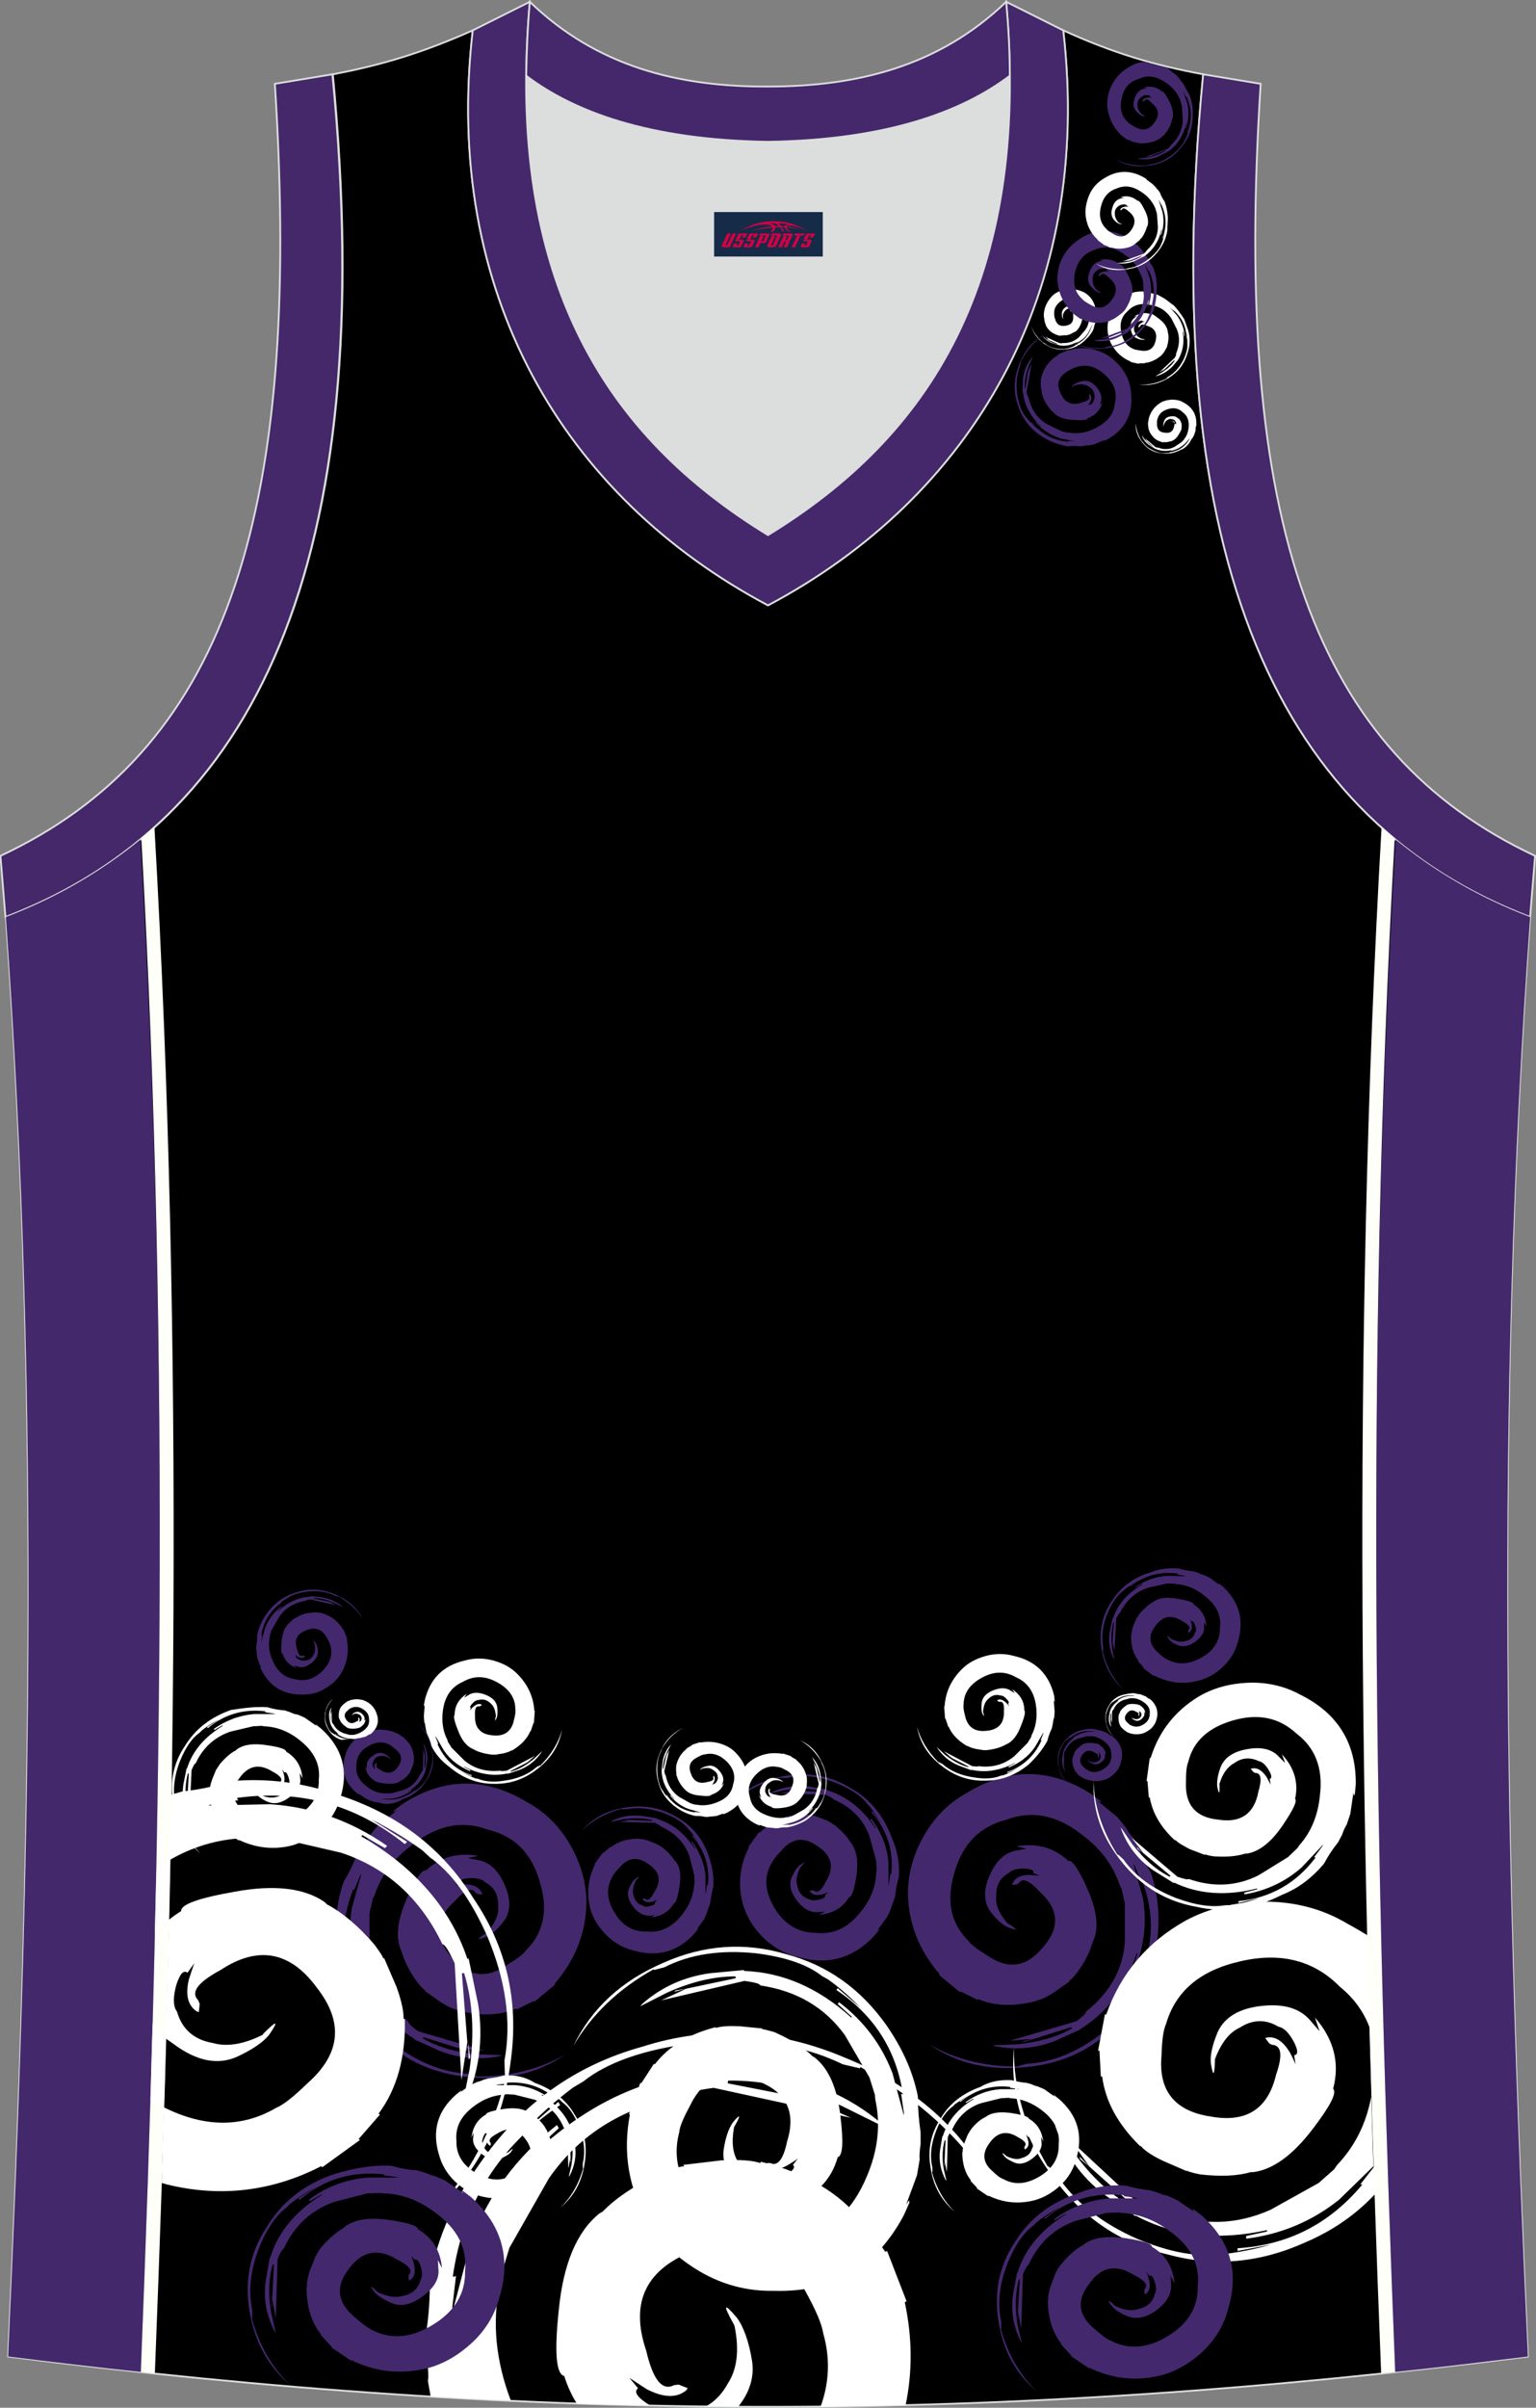 <?xml version="1.0" encoding="utf-8"?>
<!-- Generator: Adobe Illustrator 22.0.0, SVG Export Plug-In . SVG Version: 6.00 Build 0)  -->
<svg xmlns="http://www.w3.org/2000/svg" xmlns:xlink="http://www.w3.org/1999/xlink" version="1.1" id="图层_1" x="0px" y="0px" width="339.2px" height="531.4px" viewBox="0 0 339.2 531.4" enable-background="new 0 0 339.2 531.4" xml:space="preserve">
<rect x="0" y="0" width="339.2" height="531.4" fill="#808080" stroke="none"/>
<g>
	<path stroke="#DCDDDD" stroke-width="0.4" stroke-miterlimit="22.926" d="M337.4,520.1c-4.8-104-7.4-208.9,0.5-317.7l0,0   c-54.6-20.8-82.7-77.3-72.2-186l0,0c-10.7-2-19.7-4.6-30.9-9.7c6.7,58-20.2,103-65.2,126.9c-45-23.9-71.9-68.9-65.2-126.9   c-11.2,5-20.3,7.7-30.9,9.7l0,0C84,125.1,55.8,181.6,1.3,202.4l0,0C9.1,311.2,6.6,416,1.8,520.1C118.1,534.9,221,534.9,337.4,520.1   z"/>
	<path fill="#DCDDDD" d="M169.6,31.3c26.5-0.4,42.9-6.7,53.3-14.5c0-0.1,0-0.1,0-0.2c0.5,51.7-21.1,81.8-53.4,101.4   c-32.2-19.7-53.8-49.8-53.4-101.4c0,0.1,0,0.1,0,0.2C126.6,24.6,143.1,30.9,169.6,31.3z"/>
	<path fill="#44286A" stroke="#DCDDDD" stroke-width="0.4" stroke-miterlimit="22.926" d="M1.2,202.4c54.6-20.8,82.7-77.3,72.2-186   l-12.7,2.1c6.3,97.7-12,147.6-60.6,170.4L1.2,202.4z"/>
	<path fill="#44286B" stroke="#DCDDDD" stroke-width="0.4" stroke-miterlimit="22.926" d="M117,0.4c-5.5,61.8,17.1,96,52.6,117.7   c35.5-21.7,58.1-55.9,52.6-117.7l12.6,6.3c6.7,58-20.2,103-65.2,126.9c-45-23.9-71.9-68.9-65.2-126.9L117,0.4z"/>
	<path fill="#44286A" stroke="#DCDDDD" stroke-width="0.4" stroke-miterlimit="22.926" d="M337.9,202.4   c-54.6-20.8-82.7-77.3-72.2-186l12.7,2.1c-6.3,97.7,12,147.6,60.6,170.4L337.9,202.4L337.9,202.4z"/>
	<path fill="#44286B" stroke="#DCDDDD" stroke-width="0.4" stroke-miterlimit="22.926" d="M117,0.4c14.8,14.3,32.9,18.8,52.6,18.7   c19.6,0,37.7-4.4,52.6-18.7c0.5,5.6,0.8,11,0.8,16.2c0,0.1,0,0.1-0.1,0.2c-10.4,7.8-26.9,14.1-53.3,14.5   c-26.5-0.4-42.9-6.7-53.3-14.5c0-0.1,0-0.1-0.1-0.2C116.3,11.5,116.5,6.1,117,0.4z"/>
	<path fill="#FFFFFF" d="M241.5,72.6c0.1-0.5,0.2-0.9,0.4-1.4l0.1-0.5c0-0.3,0-0.5,0.1-0.6v-0.6l-0.2-1.2c0.1,0.2,0.1,0.2,0.1,0.1   l-0.1-0.5c-0.6-2.3-2.1-3.6-4.4-4c-1-0.2-2-0.2-3,0.2c-1,0.3-1.8,0.8-2.4,1.5c-1,1.2-1.6,2.5-1.6,4.1l0,0l0.2,1.3l0,0l0.3,0.9l0,0   c0.4,0.8,1.1,1.5,2.1,1.9l0,0c0.2,0.1,0.5,0.2,0.9,0.3l1-0.1l0,0c0,0,0.2,0,0.5,0c0.7-0.1,1.2-0.4,1.7-0.7h0.1   c0.6-0.3,1.1-1,1.5-2.1c0.3-1,0.4-1.5,0.2-1.6c-0.1-0.9-0.5-1.7-1.4-2.2l0.3,0.4l-0.4-0.2c-0.5-0.3-1.1-0.3-1.8,0s-1.1,0.8-1.2,1.4   c0,0.5,0,0.9,0.1,1.1c0.2,0.4,0.3,0.4,0.1-0.1l0,0c0-0.6,0.2-1.1,0.5-1.4c0.3-0.4,0.8-0.6,1.3-0.5c0.2,0,0.4,0.1,0.7,0.3   c0.2,0.2,0.3,0.4,0.2,0.5l0.1,0.3c-0.1-0.1-0.2-0.2-0.3-0.4c-0.3-0.3-0.7-0.4-0.9-0.2h-0.1l0.2,0.1h0.1c0.3-0.1,0.5,0.2,0.5,1   c0.1,1.3-0.4,2-1.7,2.2c-1.2,0.2-2-0.3-2.3-1.5c-0.2-0.5-0.2-0.9-0.2-1.1c-0.1-1.2,0.5-2.2,1.7-3s2.4-0.9,3.6-0.3   c1.2,0.5,2,1.4,2.3,3c0.2,1.1,0.1,2.2-0.3,3.1l-0.1,0.2l-0.4,0.6l-1.3,1.5c-1,0.9-2.2,1.4-3.7,1.3c0,0.1-0.2,0.1-0.7,0l-3.1-1.4   l0.9,0.7l-0.4-0.2v0.1l0.4,0.2l1.8,0.8V76c-0.8-0.2-1.7-0.6-2.5-1.2l-0.9-0.8l0.1,0.1c0.6,0.8,1.4,1.4,2.4,1.7l1.3,0.4l0,0   c1.5,0.3,3-0.1,4.5-1l0,0l-0.6,0.4v0.1c1.1-0.6,2-1.3,2.6-2.4l0.8-1.6v0.1l-0.3,0.7l0,0l0,0c-0.6,1.7-1.8,2.9-3.4,3.6v0.1l1-0.6   c-0.5,0.3-1,0.6-1.5,0.9l-0.3,0.1c-0.7,0.3-1.6,0.5-2.7,0.4c-1.4-0.1-2.5-0.5-3.4-1.3l-0.4-0.2l0,0c-1.2-1.1-2.1-2.3-2.5-3.7   c0.4,1.6,1.3,2.9,2.8,4c1.4,1,3,1.5,4.7,1.3c1.7-0.1,3.2-0.8,4.4-2C240.5,74.3,241.1,73.5,241.5,72.6z"/>
	<path fill="#44286D" d="M235.8,98.5c0.9-0.1,1.8-0.1,2.7,0l0.9-0.1c0.5-0.1,0.9-0.2,1.2-0.1l1.2-0.3l2.1-0.9   c-0.3,0.2-0.4,0.3-0.1,0.2l0.9-0.4c3.8-2.2,5.5-5.5,5.1-9.9c-0.1-1.9-0.7-3.7-1.8-5.3c-1.1-1.6-2.4-2.7-3.9-3.6   c-2.6-1.3-5.3-1.6-8.1-0.8v-0.1l-2.3,1v0.1l-1.4,1v0.1c-1.3,1.1-2.1,2.6-2.5,4.6h0.1c-0.1,0.4-0.1,0.9,0,1.7l0.3,1.7h0.1   c0,0,0,0.3,0.3,0.9c0.6,1.2,1.3,2.1,2,2.7l0.1,0.1c0.9,1,2.4,1.5,4.5,1.6c2,0.1,3,0,3-0.4c1.7-0.6,2.8-1.8,3.3-3.6l-0.6,0.8   l0.2-0.8c0.3-1,0-2.1-0.9-3.2c-1-1.2-2-1.6-3.1-1.4c-0.9,0.2-1.6,0.5-2,0.8c-0.7,0.6-0.6,0.7,0.3,0.1h0.1c1.1-0.3,2-0.2,2.7,0.2   c0.9,0.4,1.4,1.1,1.5,2.1c0.1,0.3,0,0.8-0.3,1.4s-0.6,0.7-0.7,0.5l-0.5,0.4c0.1-0.2,0.3-0.4,0.5-0.8c0.4-0.8,0.4-1.3,0-1.8   l-0.1-0.1l-0.1,0.4v0.2c0.3,0.5-0.2,1-1.5,1.3c-2.2,0.8-3.8,0.2-4.8-2c-1-2.1-0.4-3.7,1.6-4.9c0.9-0.5,1.5-0.8,2-0.9   c2.2-0.7,4.2-0.1,6.2,1.7c2,1.8,2.8,3.9,2.2,6.3c-0.2,2.4-1.7,4.2-4.3,5.5c-1.9,1-3.8,1.3-5.7,1h-0.4l-1.3-0.3l-3.3-1.6   c-2.2-1.3-3.5-3.3-4.1-6c-0.1,0-0.3-0.4-0.4-1.1l1.1-6.2l-0.8,1.9l0.2-0.9l-0.1,0.1l-0.1,0.8l-0.6,3.6h-0.1   c-0.1-1.6,0.2-3.3,0.9-5.1l0.9-2l-0.2,0.2c-1.2,1.5-1.9,3.2-2,5.1l-0.1,2.5h0.1c0.3,2.8,1.6,5.4,4,7.6h-0.1l-1-1l-0.1,0.1   c1.5,1.7,3.4,2.9,5.6,3.6l3.2,0.6h-0.2l-1.4-0.1v0.1v0.1c-3.4-0.3-6.1-1.8-8.1-4.4l-0.1,0.1l1.6,1.6c-0.9-0.7-1.6-1.5-2.3-2.2   l-0.3-0.4c-0.9-1-1.6-2.6-2-4.7c-0.4-2.6-0.2-4.8,0.6-6.8l0.2-0.8h-0.1c1.4-2.7,3.2-4.8,5.4-6.2c-2.7,1.5-4.7,3.8-5.8,7   c-1.2,3.1-1.2,6.1-0.1,9c1,3,2.9,5.3,5.8,7C232.2,97.6,234,98.2,235.8,98.5z"/>
	<path fill="#FFFFFF" d="M262.7,97.7c0.2-0.4,0.4-0.8,0.7-1.1l0.2-0.4c0.1-0.2,0.2-0.4,0.2-0.5l0.2-0.6l0.1-1.2c0,0.2,0,0.2,0.1,0.1   v-0.5c0-2.2-1-3.7-2.9-4.7c-0.8-0.5-1.7-0.6-2.7-0.6c-0.9,0.1-1.8,0.3-2.5,0.8c-1.2,0.8-2,1.9-2.4,3.3l0,0l-0.2,1.2l0,0l0.1,0.9   l0,0c0.1,0.8,0.6,1.6,1.3,2.3l0,0c0.1,0.1,0.4,0.3,0.7,0.5l0.8,0.3l0,0c0,0,0.1,0.1,0.4,0.1c0.7,0,1.2,0,1.6-0.2h0.1   c0.6-0.1,1.3-0.6,1.8-1.5c0.5-0.8,0.7-1.3,0.6-1.4c0.2-0.9-0.1-1.6-0.7-2.3l0.2,0.4l-0.3-0.3c-0.4-0.4-0.9-0.5-1.6-0.4   s-1.2,0.4-1.4,1c-0.2,0.4-0.2,0.8-0.2,1c0.1,0.4,0.1,0.4,0.1-0.1l0,0c0.2-0.5,0.4-0.9,0.8-1.1c0.4-0.3,0.8-0.3,1.3-0.1   c0.2,0,0.4,0.2,0.5,0.5c0.2,0.3,0.2,0.4,0,0.5l0.1,0.3c0-0.1-0.1-0.2-0.2-0.4c-0.2-0.3-0.5-0.5-0.8-0.4h-0.1L259,93h0.1   c0.3,0,0.4,0.3,0.2,1c-0.2,1.2-0.9,1.7-2.1,1.5c-1.2-0.1-1.7-0.8-1.7-1.9c0-0.5,0-0.9,0.1-1.1c0.3-1.1,1-1.8,2.3-2.2   c1.3-0.4,2.4-0.2,3.3,0.7c1,0.7,1.4,1.8,1.3,3.2c-0.1,1.1-0.4,2-1,2.7l-0.1,0.2l-0.5,0.5l-1.5,1c-1.1,0.6-2.3,0.7-3.6,0.2   c0,0-0.2,0-0.6-0.1l-2.4-2l0.6,0.8l-0.3-0.3v0.1l0.3,0.2l1.4,1.2l0,0c-0.7-0.4-1.3-0.9-2-1.7l-0.6-0.9v0.1c0.3,0.9,0.9,1.6,1.7,2.1   L255,99l0,0c1.3,0.6,2.7,0.7,4.3,0.2l0,0l-0.7,0.2v0.1c1.1-0.2,2.1-0.7,3-1.5l1.1-1.2v0.1l-0.4,0.6l0,0l0,0c-1,1.4-2.3,2.1-4,2.3   v0.1l1.1-0.3c-0.5,0.2-1,0.3-1.5,0.4h-0.3c-0.7,0.1-1.5,0-2.5-0.4c-1.2-0.5-2.1-1.1-2.7-2l-0.3-0.3l0,0c-0.8-1.3-1.2-2.6-1.3-3.9   c-0.1,1.5,0.4,3,1.5,4.3c1,1.3,2.3,2.1,3.9,2.3c1.5,0.3,3,0.1,4.5-0.7C261.4,99.1,262.1,98.5,262.7,97.7z"/>
	<path fill="#FFFFFF" d="M259.2,67.4c-0.6-0.4-1.1-0.8-1.6-1.2l-0.6-0.4c-0.3-0.2-0.6-0.3-0.7-0.4l-0.8-0.4l-1.7-0.4   c0.3,0,0.4,0,0.2-0.1l-0.7-0.1c-3.2-0.4-5.7,0.8-7.4,3.6c-0.8,1.1-1.2,2.5-1.3,3.9s0.2,2.7,0.7,3.8c1,1.9,2.4,3.3,4.4,4.1v0.1   l1.8,0.4v-0.1h1.3v-0.1c1.2-0.1,2.4-0.6,3.6-1.6l0,0c0.2-0.2,0.5-0.5,0.8-1l0.6-1.1h-0.1c0,0,0.1-0.2,0.2-0.6c0.2-1,0.2-1.8,0-2.4   v-0.1c-0.1-1-0.7-2-1.9-2.9c-1.1-0.9-1.8-1.3-2-1.1c-1.2-0.4-2.4-0.2-3.6,0.6l0.7-0.2l-0.5,0.4c-0.7,0.5-1,1.2-0.9,2.3   c0.1,1.1,0.5,1.9,1.2,2.2c0.6,0.3,1.1,0.4,1.5,0.4c0.7-0.1,0.6-0.1-0.1-0.2h-0.1c-0.8-0.3-1.3-0.8-1.5-1.3   c-0.4-0.6-0.4-1.3,0.1-1.9c0.1-0.3,0.3-0.5,0.8-0.7c0.4-0.2,0.7-0.2,0.7,0h0.5c-0.2,0.1-0.4,0.1-0.6,0.3c-0.6,0.3-0.8,0.6-0.8,1   v0.1l0.3-0.2l0.1-0.1c0.1-0.4,0.5-0.5,1.5-0.1c1.7,0.5,2.3,1.6,1.9,3.3c-0.4,1.7-1.4,2.4-3.1,2.2c-0.8-0.1-1.3-0.2-1.6-0.3   c-1.6-0.6-2.5-1.8-2.9-3.8s0.1-3.5,1.5-4.7c1.2-1.3,2.9-1.8,5-1.3c1.6,0.3,2.8,0.9,3.8,2l0.2,0.2l0.6,0.8l1.2,2.4   c0.7,1.7,0.6,3.5-0.2,5.4c0.1,0.1,0,0.4-0.3,0.9l-3.4,3.2l1.3-0.8l-0.5,0.4h0.1l0.4-0.4l2-1.9l0.1,0.1c-0.6,1-1.6,1.8-2.8,2.6   l-1.4,0.8h0.2c1.4-0.4,2.5-1.1,3.5-2.1l1.2-1.4l0,0c1.1-1.8,1.5-3.9,1.1-6.3h0.1l0.2,1h0.1c-0.1-1.7-0.7-3.2-1.7-4.6l-1.6-1.8   l0.1,0.1l0.8,0.7v-0.1l0,0c1.9,1.7,2.8,3.7,2.8,6.2h0.1l-0.2-1.6c0.2,0.8,0.3,1.6,0.3,2.3v0.4c0.1,1-0.2,2.2-0.9,3.7   c-0.9,1.7-2,2.9-3.4,3.7l-0.4,0.4l0,0c-2,1-4,1.4-6,1.3c2.3,0.3,4.5-0.2,6.6-1.5s3.4-3,4.1-5.3c0.6-1.7,0.7-3.4,0.2-5.2   c-0.3-0.8-0.6-1.7-0.9-2.5C260.5,68.9,259.9,68.1,259.2,67.4z"/>
	<path fill="#44286D" d="M254.6,58.9c-0.5-0.7-0.9-1.5-1.3-2.2l-0.5-0.7c-0.3-0.3-0.5-0.6-0.7-0.9l-0.8-0.9l-1.8-1.3   c0.3,0.2,0.4,0.2,0.2,0l-0.8-0.5c-3.7-2-7.2-1.9-10.7,0.5c-1.5,1-2.7,2.3-3.6,4c-0.8,1.6-1.1,3.3-1.1,4.9c0.2,2.7,1.2,5.1,3.2,7.1   V69l1.9,1.4v-0.1l1.5,0.7v-0.1c1.5,0.5,3.2,0.5,5.1-0.1v-0.1c0.4-0.1,0.8-0.3,1.5-0.8l1.3-1h-0.1c0.1,0,0.3-0.2,0.6-0.6   c0.7-1.1,1.1-2,1.3-2.9l0.1-0.2c0.4-1.2,0.1-2.7-0.8-4.5c-0.8-1.7-1.4-2.4-1.8-2.3c-1.3-1.1-2.8-1.4-4.6-1l0.9,0.1l-0.8,0.2   c-1,0.2-1.7,1-2.2,2.3c-0.5,1.4-0.4,2.4,0.3,3.2c0.6,0.7,1.1,1.1,1.6,1.3c0.8,0.3,0.8,0.2,0-0.3h-0.1c-0.8-0.8-1.1-1.5-1.1-2.3   c-0.1-1,0.2-1.7,1-2.2c0.2-0.3,0.6-0.4,1.3-0.4c0.6,0,0.9,0.1,0.8,0.4l0.6,0.2c-0.2,0-0.5,0-0.9,0c-0.8,0.1-1.3,0.3-1.5,0.9v0.1   l0.4-0.1l0.1-0.1c0.3-0.5,0.9-0.3,1.8,0.6c1.8,1.4,2,3.1,0.6,4.9c-1.3,1.8-2.9,2.2-4.8,1c-0.9-0.5-1.4-0.8-1.7-1.2   c-1.6-1.4-2.1-3.4-1.6-5.9c0.6-2.5,2-4.2,4.2-4.9c2.1-1,4.3-0.7,6.6,0.9c1.7,1.1,2.9,2.5,3.6,4.3l0.2,0.3l0.4,1.2l0.2,3.5   c-0.1,2.4-1.1,4.5-3,6.3c0,0.1-0.2,0.4-0.8,0.9l-5.7,2.1l2-0.3l-0.8,0.3h0.1l0.7-0.3l3.3-1.3v0.1c-1.3,0.8-2.8,1.4-4.7,1.7   l-2.1,0.2l0.2,0.1c1.8,0.3,3.6,0,5.2-0.8l2.1-1.1v-0.1c2.2-1.6,3.7-3.9,4.5-6.9h0.1l-0.3,1.3l0.2,0.1c0.7-2.1,0.8-4.2,0.3-6.3   l-1-2.9l0.1,0.1l0.6,1.2v-0.1h0.1c1.4,2.9,1.4,5.9,0.2,8.8l0.1,0.1l0.6-2c-0.2,1.1-0.4,2-0.8,2.9l-0.2,0.4c-0.4,1.2-1.4,2.6-3,3.9   c-1.9,1.6-3.9,2.5-5.9,2.7l-0.7,0.2v0.1c-2.9,0.2-5.5-0.3-7.8-1.5c2.6,1.5,5.4,2,8.6,1.5c3.1-0.5,5.6-1.9,7.5-4.2   c2-2.2,3-4.9,3.1-8.1C255.6,62.4,255.3,60.6,254.6,58.9z"/>
	<path fill="#FFFFFF" d="M257.2,44.5c-0.4-0.6-0.8-1.2-1-1.9l-0.4-0.6c-0.3-0.3-0.5-0.5-0.6-0.7l-0.7-0.7l-1.5-1.1   c0.3,0.1,0.4,0.1,0.2,0l-0.7-0.4c-3.1-1.7-6-1.5-8.9,0.4c-1.3,0.8-2.3,1.9-3,3.4c-0.6,1.4-0.9,2.7-0.9,4.1c0.1,2.3,1,4.3,2.7,5.9   V53l1.6,1.2v-0.1l1.3,0.6v-0.1c1.3,0.4,2.7,0.4,4.2-0.1l0,0c0.3-0.1,0.7-0.3,1.2-0.7l1.1-0.9h-0.1c0,0,0.2-0.2,0.5-0.5   c0.6-0.9,0.9-1.7,1.1-2.4l0.1-0.1c0.3-1,0.1-2.2-0.7-3.7c-0.7-1.4-1.2-2-1.5-1.9c-1.1-0.9-2.3-1.2-3.8-0.8l0.8,0.1l-0.7,0.2   c-0.8,0.2-1.5,0.8-1.8,1.9c-0.4,1.1-0.3,2,0.2,2.7c0.5,0.6,0.9,0.9,1.3,1c0.7,0.2,0.7,0.1,0-0.2h-0.1c-0.6-0.6-0.9-1.3-0.9-1.9   c-0.1-0.8,0.2-1.4,0.8-1.8c0.2-0.2,0.5-0.3,1.1-0.4c0.5,0,0.7,0.1,0.7,0.3l0.5,0.2c-0.2,0-0.4,0-0.7,0c-0.7,0.1-1.1,0.3-1.2,0.7   v0.1l0.3-0.1l0.1-0.1c0.2-0.4,0.7-0.2,1.5,0.5c1.5,1.2,1.6,2.5,0.5,4.1c-1.1,1.5-2.4,1.8-4,0.8c-0.7-0.4-1.2-0.7-1.4-1   c-1.3-1.2-1.8-2.8-1.3-4.9c0.5-2.1,1.6-3.5,3.5-4.1c1.8-0.8,3.6-0.5,5.5,0.8c1.4,0.9,2.4,2.1,3,3.5l0.1,0.3l0.3,1l0.2,2.9   c0,2-0.9,3.7-2.5,5.2c0,0.1-0.2,0.3-0.6,0.7l-4.7,1.7l1.6-0.2l-0.7,0.2h0.1l0.6-0.2l2.7-1.1v0.1c-1,0.7-2.3,1.2-3.9,1.4l-1.8,0.2   h0.2c1.5,0.2,3,0,4.3-0.7l1.8-0.9l0,0c1.8-1.3,3.1-3.2,3.7-5.8h0.1l-0.3,1.1l0.1,0.1c0.6-1.7,0.7-3.5,0.3-5.2l-0.8-2.5l0.1,0.1   l0.5,1v-0.1l0,0c1.1,2.4,1.2,4.9,0.2,7.3l0.1,0.1l0.5-1.7c-0.2,0.9-0.4,1.7-0.6,2.4l-0.2,0.4c-0.3,1-1.2,2.1-2.5,3.2   c-1.6,1.3-3.2,2.1-4.9,2.3l-0.6,0.2l0,0c-2.4,0.1-4.6-0.3-6.5-1.2c2.1,1.3,4.5,1.7,7.1,1.2c2.6-0.4,4.7-1.6,6.3-3.5   c1.3-1.5,2.1-3.1,2.4-5.1c0-1,0.1-1.9,0.1-2.9C257.8,46.6,257.6,45.6,257.2,44.5z"/>
	<path fill="#44286D" d="M248.7,15.2c-1.4,0.9-2.4,2.1-3.2,3.6c-0.7,1.4-1,2.9-1,4.4c0.2,2.4,1.1,4.6,2.8,6.3v0.1l1.7,1.3v-0.1   l1.4,0.6v-0.1c1.3,0.5,2.8,0.4,4.5-0.1l0,0c0.3-0.1,0.7-0.3,1.3-0.7l1.1-0.9h-0.1c0,0,0.2-0.2,0.5-0.6c0.6-0.9,1-1.8,1.1-2.6   l0.1-0.1c0.3-1.1,0.1-2.4-0.7-4c-0.8-1.5-1.3-2.2-1.6-2.1c-1.1-1-2.5-1.3-4.1-0.9l0.8,0.1l-0.7,0.2c-0.9,0.2-1.6,0.9-2,2   c-0.4,1.2-0.4,2.2,0.3,2.9c0.5,0.6,1,1,1.4,1.1c0.7,0.2,0.7,0.1,0-0.3h-0.1c-0.7-0.7-1-1.4-1-2c-0.1-0.8,0.2-1.5,0.9-1.9   c0.2-0.2,0.6-0.4,1.1-0.4c0.6,0,0.8,0.1,0.7,0.3l0.5,0.2c-0.2,0-0.4,0-0.8,0c-0.7,0.1-1.2,0.3-1.3,0.8v0.1l0.4-0.1l0.1-0.1   c0.3-0.5,0.8-0.3,1.6,0.6c1.6,1.3,1.7,2.7,0.5,4.3c-1.1,1.6-2.6,1.9-4.3,0.9c-0.8-0.4-1.3-0.8-1.5-1c-1.4-1.3-1.9-3-1.4-5.3   s1.7-3.7,3.8-4.3c1.9-0.9,3.8-0.6,5.9,0.8c1.5,1,2.6,2.3,3.2,3.8l0.1,0.3l0.3,1.1l0.2,3.1c-0.1,2.1-0.9,4-2.7,5.6   c0,0.1-0.2,0.4-0.7,0.8l-5,1.8l1.7-0.3l-0.7,0.2h0.1l0.6-0.3l2.9-1.1v0.1c-1.1,0.7-2.5,1.2-4.2,1.5l-1.9,0.2l0.2,0.1   c1.6,0.2,3.2,0,4.6-0.7l1.9-1l0,0c2-1.4,3.3-3.4,4-6.2h0.1l-0.3,1.1l0.1,0.1c0.6-1.9,0.7-3.7,0.3-5.6l-0.9-2.6l0.1,0.1l0.5,1.1   v-0.1h0.1c1.2,2.6,1.3,5.2,0.2,7.8l0.1,0.1l0.5-1.8c-0.2,0.9-0.4,1.8-0.7,2.6l-0.2,0.4c-0.4,1.1-1.3,2.3-2.7,3.5   c-1.7,1.4-3.5,2.2-5.3,2.4l-0.6,0.2l0,0c-2.6,0.2-4.9-0.3-6.9-1.3c2.3,1.4,4.8,1.8,7.6,1.3c2.8-0.4,5-1.7,6.7-3.8   c1.8-2,2.7-4.4,2.7-7.2c0.1-1.7-0.2-3.3-0.8-4.7c-0.4-0.6-0.8-1.3-1.1-2l-0.4-0.6c-0.3-0.3-0.5-0.6-0.6-0.8l-0.7-0.8l-1.6-1.2   c0.3,0.2,0.4,0.1,0.2,0l-0.6-0.4c-1.7-0.4-3.4-0.9-5.1-1.3C251.7,13.6,250.1,14.2,248.7,15.2z"/>
	<path fill="#44286C" d="M31.1,523.5c4.4-110.9,6.7-222.6-0.1-338.2c-8.8,7.2-18.7,12.9-29.7,17.1l0,0C9.1,311.2,6.6,416,1.8,520.1   C11.6,521.3,21.4,522.5,31.1,523.5z"/>
	<path fill="#FFFFFA" d="M34.2,523.8c4.4-111.9,6.6-224.6-0.1-341.3c-0.9,0.8-1.9,1.7-2.9,2.5c6.5,115.6,4.3,227.5-0.1,338.4   C32.2,523.6,33.2,523.7,34.2,523.8z"/>
	<path fill="#44286C" d="M308.1,523.5c-4.4-110.9-6.7-222.6,0.1-338.2c8.8,7.2,18.7,12.9,29.7,17.1l0,0   c-7.9,108.8-5.3,213.7-0.5,317.7C327.5,521.3,317.8,522.5,308.1,523.5z"/>
	<path fill="#FFFFFA" d="M305,523.8c-4.4-111.9-6.6-224.6,0.1-341.3c0.9,0.8,1.9,1.7,2.9,2.5c-6.5,115.6-4.3,227.5,0.1,338.4   C307,523.6,306,523.7,305,523.8z"/>
	<path fill="#44286D" d="M198.5,414.3c-0.4,1.3-0.7,2.7-0.8,4.1l-0.4,1.3c-0.3,0.7-0.5,1.3-0.6,1.7l-0.8,1.7l-2.2,3   c0.5-0.5,0.6-0.5,0.4-0.1l-1,1.2c-4.7,5.1-10.4,6.6-17,4.7c-2.9-0.7-5.5-2.2-7.7-4.4c-2.1-2.1-3.5-4.5-4.3-7.1   c-1.2-4.3-0.8-8.6,1.3-12.7l-0.1-0.1l2.3-3.2l0.1,0.1l2.1-1.8l0.1,0.1c2.1-1.6,4.8-2.4,8-2.4v0.1c0.6-0.1,1.5,0.1,2.7,0.5l2.5,1   l-0.1,0.1c0.1-0.1,0.5,0.2,1.3,0.7c1.6,1.3,2.8,2.6,3.5,3.8l0.2,0.2c1.2,1.7,1.6,4.1,1.1,7.4c-0.5,3-1,4.5-1.6,4.5   c-1.4,2.4-3.7,3.7-6.7,3.9l1.4-0.7l-1.4,0.1c-1.7,0.2-3.3-0.6-4.7-2.4c-1.5-1.9-1.9-3.6-1.3-5.2c0.6-1.3,1.2-2.3,1.9-2.8   c1.2-0.8,1.2-0.7,0.1,0.5l-0.1,0.1c-0.8,1.6-1,3-0.6,4.1c0.3,1.5,1.2,2.5,2.7,2.9c0.5,0.3,1.2,0.3,2.3,0c1-0.3,1.3-0.6,1.1-1   l0.8-0.6c-0.3,0.1-0.8,0.3-1.4,0.5c-1.3,0.3-2.2,0.1-2.7-0.6l-0.1-0.2l0.7-0.1l0.3,0.1c0.7,0.6,1.6,0,2.5-1.9   c2-3.1,1.5-5.8-1.7-7.9c-3-2.2-5.7-1.9-8.1,1c-1.1,1.1-1.8,2.1-2.1,2.7c-1.8,3.1-1.5,6.4,0.7,10s5.3,5.4,9.2,5.4   c3.9,0.4,7.1-1.2,9.9-4.8c2.1-2.6,3.2-5.4,3.3-8.4l0.1-0.6l-0.1-2.1l-1.5-5.5c-1.4-3.7-4-6.4-8-8.1c0-0.2-0.6-0.5-1.7-1l-10-0.3   l3.2-0.6H174l0.2-0.1l1.3,0.1l5.9,0.3v-0.2c-2.4-0.6-5.2-0.7-8.2-0.2l-3.4,0.8l0.3-0.2c2.7-1.3,5.6-1.8,8.6-1.4l3.9,0.7v0.1   c4.3,1.3,7.9,4.1,10.7,8.4l0.1-0.1l-1.2-1.8l0.2-0.2c2.2,2.9,3.5,6.1,3.8,9.6v5.1l0.1-0.3l0.3-2.2l0.1,0.1h0.1   c0.6-5.2-0.9-9.8-4.3-13.7l0.2-0.2l2,2.9c-0.9-1.5-1.8-2.9-2.7-4.1l-0.6-0.6c-1.3-1.7-3.6-3.2-6.8-4.5c-3.9-1.5-7.4-1.9-10.8-1.1   h-1.3v-0.1c-4.6,1.2-8.5,3.3-11.5,6.3c3.2-3.7,7.4-5.9,12.7-6.7c5.2-0.8,9.9,0.1,14.1,2.7c4.3,2.4,7.3,6.1,9.1,10.9   C198.2,408.4,198.7,411.3,198.5,414.3z"/>
	<path fill="#44286D" d="M157.5,416.5c-0.3,1.1-0.5,2.1-0.6,3.2l-0.3,1.1c-0.3,0.6-0.4,1-0.5,1.4l-0.6,1.4l-1.7,2.3   c0.4-0.4,0.5-0.4,0.3-0.1l-0.8,1c-3.7,4-8.1,5.2-13.4,3.7c-2.3-0.6-4.3-1.7-6.1-3.5c-1.6-1.7-2.8-3.5-3.4-5.6   c-0.9-3.4-0.6-6.7,1-9.9l-0.1-0.1l1.8-2.5l0.1,0.1l1.6-1.4l0.1,0.1c1.6-1.3,3.7-1.9,6.3-1.9v0.1c0.5-0.1,1.2,0.1,2.1,0.4l2,0.8   l-0.1,0.1c0.1-0.1,0.4,0.1,1,0.5c1.3,1,2.2,2,2.8,3l0.2,0.1c1,1.3,1.3,3.2,0.8,5.8c-0.4,2.4-0.8,3.5-1.2,3.5   c-1.1,1.9-2.9,2.9-5.2,3.1l1.1-0.5l-1.1,0.1c-1.3,0.1-2.6-0.5-3.7-1.9c-1.2-1.5-1.5-2.8-1-4.1c0.5-1.1,0.9-1.8,1.5-2.2   c0.9-0.7,0.9-0.5,0.1,0.4l-0.1,0.1c-0.6,1.3-0.8,2.3-0.5,3.2c0.3,1.2,1,2,2.1,2.3c0.4,0.3,0.9,0.3,1.8,0c0.8-0.2,1-0.5,0.8-0.8   l0.6-0.5c-0.3,0.1-0.6,0.2-1.1,0.4c-1,0.3-1.7,0.1-2.2-0.5l-0.1-0.1l0.5-0.1l0.2,0.1c0.6,0.5,1.2,0,2-1.5c1.6-2.5,1.2-4.5-1.3-6.2   c-2.4-1.7-4.5-1.5-6.4,0.8c-0.9,0.9-1.4,1.6-1.6,2.1c-1.4,2.4-1.2,5,0.5,7.8c1.7,2.9,4.1,4.3,7.2,4.2c3,0.3,5.6-1,7.8-3.8   c1.6-2.1,2.5-4.3,2.6-6.6l0.1-0.4l-0.1-1.7l-1.1-4.3c-1.1-2.9-3.2-5-6.3-6.4c0-0.1-0.4-0.4-1.3-0.8l-7.8-0.2l2.5-0.4h-1.1l0.2-0.1   l1,0.1l4.6,0.2v-0.2c-1.9-0.5-4-0.5-6.4-0.2l-2.7,0.6l0.2-0.2c2.1-1.1,4.4-1.4,6.8-1.1l3.1,0.5v0.1c3.4,1,6.2,3.2,8.4,6.6l0.1-0.1   l-0.9-1.4l0.2-0.1c1.7,2.3,2.7,4.8,3,7.5v4l0.1-0.2l0.2-1.7l0.1,0.1h0.1c0.5-4.1-0.7-7.7-3.4-10.8l0.2-0.2l1.5,2.3   c-0.7-1.2-1.4-2.3-2.1-3.2l-0.5-0.5c-1-1.4-2.8-2.5-5.3-3.5c-3-1.1-5.8-1.4-8.4-0.9h-1v-0.1c-3.6,1-6.6,2.6-9,5   c2.5-2.9,5.8-4.7,10-5.3c4-0.6,7.7,0.1,11.1,2.1c3.4,1.9,5.8,4.8,7.1,8.6C157.3,411.9,157.7,414.2,157.5,416.5z"/>
	<path fill="#44286D" d="M75.9,415.3c1.1-1.8,2.1-3.8,2.8-5.8l1.1-1.8c0.8-0.9,1.3-1.7,1.6-2.3l1.9-2.3l4.4-3.6   c-0.9,0.5-1.1,0.5-0.6,0l2-1.5c9-5.7,18.1-5.8,27.2-0.3c4.1,2.2,7.3,5.4,9.7,9.6c2.2,3.9,3.4,8,3.5,12.2c0,6.9-2.4,13-7,18.3   l0.1,0.2l-4.6,3.8l-0.1-0.2l-3.8,1.9l-0.1-0.2c-3.7,1.6-8,1.7-12.9,0.4v-0.1c-0.9-0.1-2.2-0.7-3.9-1.8l-3.4-2.4l0.2-0.1   c-0.1,0.1-0.7-0.4-1.6-1.5c-1.9-2.5-3.1-4.9-3.7-7.1l-0.2-0.4c-1.2-2.9-0.7-6.7,1.4-11.4c1.9-4.3,3.3-6.3,4.2-6.1   c3.1-2.9,6.9-4,11.5-3.2l-2.3,0.5l2.1,0.4c2.6,0.4,4.6,2.2,6,5.4c1.5,3.3,1.4,6.1-0.2,8.2c-1.4,1.8-2.7,2.9-3.9,3.4   c-2.1,0.8-2.1,0.5,0-0.8l0.2-0.1c1.8-2.1,2.7-4,2.5-5.9c0.1-2.4-0.8-4.2-2.9-5.3c-0.5-0.6-1.7-0.9-3.3-0.9c-1.6,0.1-2.2,0.4-2,1   l-1.4,0.6c0.5-0.1,1.3-0.1,2.2-0.2c2.1,0,3.3,0.7,3.8,1.9l0.1,0.3l-1.1-0.1l-0.4-0.3c-0.8-1.2-2.3-0.6-4.6,1.9   c-4.3,3.9-4.5,8-0.7,12.3c3.6,4.4,7.7,5,12.4,1.7c2.1-1.3,3.5-2.3,4.1-3.2c3.9-3.9,4.9-8.9,3-15.1c-1.8-6.3-5.6-10.1-11.5-11.5   c-5.6-2.1-11.1-1-16.6,3.3c-4.2,3.1-6.9,6.8-8.4,11.2l-0.4,0.8l-0.7,3.2v8.7c0.5,6,3.4,11.1,8.6,15.2c-0.1,0.3,0.6,1,2.1,2.1   l14.7,4.3l-5-0.4l2.2,0.6l-0.3,0.1l-1.8-0.6l-8.6-2.7l-0.1,0.3c3.3,1.9,7.4,3.1,12.1,3.5l5.4,0.2l-0.5,0.2   c-4.6,0.9-9.1,0.5-13.4-1.2l-5.5-2.5V450c-5.9-3.6-10-9.1-12.4-16.7l-0.2,0.1l1,3.2l-0.4,0.2c-2.1-5.1-2.7-10.4-1.8-15.7l2.1-7.5   l-0.3,0.4l-1.3,3.2l-0.1-0.2H78c-3,7.6-2.7,14.9,0.8,22l-0.4,0.2l-1.7-5c0.6,2.6,1.4,5,2.4,7.2l0.6,1.1c1.2,3.1,4,6.2,8.2,9.3   c5.1,3.7,10.3,5.6,15.5,5.9l1.9,0.5v0.1c7.4,0,13.9-1.6,19.6-4.9c-6.2,4.3-13.4,5.9-21.6,5c-8-0.8-14.6-3.9-19.8-9.5   c-5.4-5.3-8.4-11.9-9.1-19.8C73.9,424,74.4,419.6,75.9,415.3z"/>
	<path fill="#44286D" d="M254.1,413.2c-1.1-1.8-2.1-3.8-2.8-5.8l-1.1-1.8c-0.8-0.9-1.3-1.7-1.6-2.3l-1.9-2.3l-4.4-3.6   c0.9,0.5,1.1,0.5,0.6,0l-2-1.5c-9-5.7-18.1-5.8-27.2-0.3c-4.1,2.2-7.3,5.4-9.7,9.6c-2.2,3.9-3.4,8-3.5,12.2c0,6.9,2.4,13,7,18.3   l-0.1,0.2l4.6,3.8l0.1-0.2l3.8,1.9l0.1-0.2c3.7,1.6,8,1.7,12.9,0.4v-0.1c0.9-0.1,2.2-0.7,3.9-1.8l3.4-2.4l-0.2-0.1   c0.1,0.1,0.7-0.4,1.6-1.5c1.9-2.5,3.1-4.9,3.7-7.1l0.2-0.4c1.2-2.9,0.7-6.7-1.4-11.4c-1.9-4.3-3.3-6.3-4.2-6.1   c-3.1-2.9-6.9-4-11.5-3.2l2.3,0.5l-2.1,0.4c-2.6,0.4-4.6,2.2-6,5.4c-1.5,3.3-1.4,6.1,0.2,8.2c1.4,1.8,2.7,2.9,3.9,3.4   c2.1,0.8,2.1,0.5,0-0.8l-0.2-0.1c-1.8-2.1-2.7-4-2.5-5.9c-0.1-2.4,0.8-4.2,2.9-5.3c0.5-0.6,1.7-0.9,3.3-0.9c1.6,0.1,2.2,0.4,2,1   l1.4,0.6c-0.5-0.1-1.3-0.1-2.2-0.2c-2.1,0-3.3,0.7-3.8,1.9l-0.1,0.3l1.1-0.1l0.4-0.3c0.8-1.2,2.3-0.6,4.6,1.9   c4.3,3.9,4.5,8,0.7,12.3c-3.6,4.4-7.7,5-12.4,1.7c-2.1-1.3-3.5-2.3-4.1-3.2c-3.9-3.9-4.9-8.9-3-15.1c1.8-6.3,5.6-10.1,11.5-11.6   c5.6-2.1,11.1-1,16.6,3.3c4.2,3.1,6.9,6.8,8.4,11.2l0.4,0.8l0.7,3.2v8.7c-0.5,6-3.4,11.1-8.6,15.2c0.1,0.3-0.6,1-2.1,2.1l-14.7,4.3   l5-0.4l-2.2,0.6l0.3,0.1l1.9-0.6l8.6-2.7l0.1,0.3c-3.3,1.9-7.4,3-12.1,3.5l-5.4,0.2l0.5,0.2c4.6,0.9,9.1,0.5,13.4-1.2l5.5-2.5v-0.1   c5.9-3.6,10-9.1,12.4-16.7l0.2,0.1l-1,3.2l0.4,0.2c2.1-5.1,2.7-10.4,1.8-15.7l-2.1-7.5l0.3,0.4l1.3,3.2l0.1-0.2h0.1   c3,7.6,2.7,14.9-0.8,22l0.4,0.2l1.7-5c-0.6,2.6-1.4,5-2.4,7.2l-0.6,1.1c-1.2,3.1-4,6.2-8.2,9.3c-5.1,3.7-10.3,5.6-15.5,5.9   l-1.9,0.5v0.1c-7.4,0-13.9-1.6-19.6-4.9c6.2,4.3,13.4,5.9,21.6,5c8-0.8,14.6-3.9,19.8-9.5c5.4-5.3,8.4-11.9,9.1-19.8   C256.1,422,255.6,417.5,254.1,413.2z"/>
	<path fill="#FFFFFF" d="M202.7,462.7c0,2.6,0.2,5.3,0.6,7.9v2.6c-0.2,1.4-0.3,2.6-0.2,3.4l-0.6,3.5l-2.4,6.5c0.6-1,0.8-1.2,0.7-0.4   l-1.2,2.7c-6.1,11.5-15.6,17.1-28.8,16.7c-5.7,0.1-11.2-1.3-16.3-4.3c-4.9-2.9-8.7-6.5-11.4-10.9c-4.3-7.4-5.6-15.3-4-23.7   l-0.2-0.1l2.5-6.9l0.2,0.1l2.8-4.3l0.2,0.1c3-3.9,7.5-6.7,13.5-8.2v0.2c1-0.4,2.8-0.5,5.2-0.4l5.1,0.5l-0.1,0.2   c0.1-0.1,1,0.1,2.7,0.6c3.6,1.6,6.4,3.3,8.4,5.3l0.5,0.3c3.1,2.4,5,6.8,5.7,13c0.7,5.7,0.5,8.7-0.6,9c-1.4,5-4.8,8.5-10.2,10.4   l2.2-1.9l-2.5,0.8c-3,1.2-6.3,0.5-9.8-2.1c-3.7-2.7-5.3-5.6-4.9-8.8c0.4-2.7,1.1-4.7,2-6c1.7-2.1,1.9-1.8,0.4,0.8l-0.1,0.2   c-0.6,3.3-0.3,5.9,1,7.8c1.4,2.6,3.5,4,6.4,3.9c1,0.4,2.4,0,4.1-1.1c1.6-1.1,2.1-1.8,1.5-2.3l1.1-1.4c-0.5,0.4-1.3,0.9-2.3,1.5   c-2.2,1.2-4,1.3-5.3,0.3l-0.3-0.3l1.2-0.5h0.6c1.6,0.8,2.9-0.8,3.7-4.7c2.1-6.7-0.2-11.2-7-13.6c-6.6-2.5-11.4-0.6-14.4,5.6   c-1.4,2.6-2.3,4.6-2.4,5.9c-1.7,6.4,0.4,12.4,6.2,17.9c5.9,5.6,12.4,7.4,19.5,5.4c7.2-1.1,12.4-5.6,15.7-13.5   c2.5-5.8,3.1-11.5,1.9-17l-0.1-1.1l-1.2-3.8l-5.4-9.3c-4.4-6.1-10.6-9.8-18.7-11c-0.1-0.4-1.3-0.7-3.5-1l-18.4,4.3l5.6-2.6   l-2.7,0.7l0.3-0.3l2.4-0.4l10.9-2.3l-0.1-0.4c-4.7,0-9.8,1.2-15.1,3.6l-5.9,3l0.4-0.5c4.3-3.8,9.3-6,15-6.8l7.5-0.7v0.2   c8.5,0.3,16.4,3.7,23.7,10.3l0.1-0.2l-3.1-2.8l0.3-0.4c5.5,4.2,9.4,9.4,11.8,15.7l2.5,9.3v-0.6l-0.6-4.2l0.2,0.1h0.2   c-1.5-9.9-6.5-17.5-14.7-23l0.3-0.4l5,4.3c-2.3-2.4-4.7-4.5-7.1-6.2l-1.4-0.8c-3.2-2.5-8.1-4.2-14.6-5c-7.8-0.8-14.5,0.2-20.2,3.1   l-2.3,0.6v-0.2c-7.9,4.4-13.8,10.1-17.8,17c4-8.3,10.6-14.4,19.9-18.4c9-4,18-4.6,27.1-1.9c9.1,2.4,16.4,7.6,22.1,15.6   C199.3,452.1,201.6,457.2,202.7,462.7z"/>
	<path fill="#FFFFFF" d="M231.3,384.2c0.2-1,0.6-1.9,1-2.8l0.2-1c0.1-0.5,0.1-1,0.3-1.3l0.1-1.3l-0.2-2.6c0.1,0.4,0.2,0.5,0.2,0.2   l-0.1-1.1c-1.1-4.7-4-7.7-8.8-8.8c-2.1-0.6-4.2-0.6-6.4,0c-2.1,0.6-3.8,1.5-5.2,2.9c-2.3,2.3-3.6,5-3.8,8.2h-0.1l0.2,2.7h0.1   l0.6,1.8h0.1c0.7,1.7,2.1,3.1,4.1,4.3v-0.1c0.3,0.2,1,0.5,1.9,0.7l1.9,0.3v-0.1c0,0.1,0.4,0.1,1,0c1.5-0.2,2.7-0.6,3.6-1.1l0.2-0.1   c1.4-0.6,2.5-2,3.3-4.2c0.8-2,1-3.1,0.7-3.3c0-2-0.9-3.5-2.7-4.7l0.6,0.9l-0.8-0.5c-1-0.7-2.2-0.8-3.8-0.2   c-1.6,0.6-2.5,1.5-2.7,2.7c-0.1,1-0.1,1.8,0.1,2.4c0.4,0.9,0.5,0.8,0.2-0.3v-0.1c0.1-1.3,0.5-2.2,1.1-2.7c0.8-0.8,1.7-1.1,2.7-0.8   c0.4,0,0.9,0.2,1.4,0.8c0.5,0.5,0.6,0.9,0.3,1l0.3,0.6c-0.2-0.2-0.4-0.5-0.7-0.8c-0.7-0.6-1.3-0.9-1.9-0.6l-0.1,0.1l0.4,0.3h0.2   c0.7-0.1,1,0.5,0.9,2.1c0.1,2.6-1.2,4.1-3.9,4.3c-2.6,0.3-4.2-0.9-4.7-3.4c-0.3-1.1-0.4-1.9-0.3-2.4c0-2.5,1.4-4.5,4-5.9   c2.7-1.5,5.2-1.5,7.6-0.1c2.5,1.1,4,3.2,4.4,6.4c0.3,2.3,0,4.5-1,6.4l-0.1,0.4l-0.8,1.3l-2.9,2.9c-2.2,1.8-4.8,2.6-7.9,2.2   c-0.1,0.1-0.5,0.1-1.4,0l-6.3-3.3l1.8,1.5l-0.9-0.5l0.1,0.1l0.8,0.4l3.7,1.9l-0.1,0.1c-1.7-0.4-3.4-1.4-5.1-2.7l-1.8-1.7l0.1,0.2   c1.2,1.8,2.8,3.1,4.8,3.9l2.7,1v-0.1c3.1,0.7,6.3,0.2,9.6-1.5v0.1l-1.4,0.7l0.1,0.2c2.4-1,4.4-2.5,5.8-4.6l1.8-3.1v0.2l-0.6,1.5   h0.1h0.1c-1.5,3.4-4.1,5.8-7.6,7l0.1,0.2l2.3-1.1c-1.1,0.6-2.1,1.2-3.2,1.6l-0.6,0.1c-1.4,0.6-3.4,0.8-5.8,0.4   c-2.9-0.4-5.3-1.4-7.1-3l-0.8-0.4v0.1c-2.4-2.4-4-5-4.8-7.9c0.6,3.4,2.4,6.3,5.4,8.6c2.9,2.3,6.1,3.4,9.7,3.3   c3.5,0,6.7-1.2,9.6-3.6C229,387.7,230.3,386,231.3,384.2z"/>
	<path fill="#FFFFFF" d="M95.2,385.2c-0.2-1-0.6-1.9-1-2.8l-0.2-1c-0.1-0.6-0.1-1-0.3-1.3l-0.1-1.3l0.2-2.6   c-0.1,0.4-0.2,0.5-0.2,0.2l0.2-1.1c1.1-4.7,4-7.7,8.8-8.8c2.1-0.6,4.2-0.6,6.4,0c2.1,0.6,3.8,1.5,5.2,2.9c2.3,2.3,3.6,5,3.8,8.2   h0.1l-0.2,2.7h-0.1l-0.6,1.8h-0.1c-0.7,1.7-2.1,3.1-4.1,4.3v-0.1c-0.3,0.2-1,0.5-1.9,0.7l-1.9,0.3v-0.1c0,0.1-0.4,0.1-1,0   c-1.5-0.2-2.7-0.6-3.6-1.1l-0.2-0.1c-1.4-0.6-2.5-2-3.3-4.2c-0.8-2-1-3.1-0.7-3.3c0-2,0.9-3.5,2.7-4.7l-0.6,0.9l0.8-0.5   c1-0.7,2.2-0.8,3.8-0.2c1.6,0.6,2.5,1.5,2.7,2.7c0.1,1,0.1,1.8-0.1,2.4c-0.4,0.9-0.5,0.8-0.2-0.3v-0.1c-0.1-1.3-0.5-2.2-1.1-2.7   c-0.8-0.8-1.7-1.1-2.7-0.8c-0.4,0-0.9,0.2-1.4,0.8c-0.5,0.5-0.6,0.9-0.3,1l-0.3,0.6c0.2-0.2,0.4-0.5,0.7-0.8   c0.7-0.6,1.3-0.9,1.9-0.6l0.1,0.1l-0.4,0.3h-0.2c-0.7-0.1-1,0.5-0.9,2.1c-0.1,2.6,1.2,4.1,3.9,4.3c2.6,0.3,4.2-0.9,4.7-3.4   c0.3-1.1,0.4-1.9,0.3-2.4c0-2.5-1.4-4.5-4-5.9c-2.7-1.5-5.2-1.5-7.6-0.1c-2.5,1.1-4,3.2-4.4,6.4c-0.3,2.3,0,4.5,1,6.4l0.1,0.4   l0.8,1.3l2.9,2.9c2.2,1.8,4.8,2.5,7.9,2.2c0.1,0.1,0.5,0.1,1.4,0l6.3-3.3l-1.8,1.5l0.9-0.5l-0.1,0.1l-0.8,0.4l-3.7,1.9l0.1,0.1   c1.7-0.4,3.4-1.4,5.1-2.8l1.8-1.7l-0.1,0.2c-1.2,1.8-2.8,3.1-4.8,3.9l-2.7,0.9v-0.1c-3.1,0.7-6.3,0.2-9.6-1.5v0.1l1.4,0.7l-0.1,0.2   c-2.4-1-4.4-2.5-5.8-4.6l-1.8-3.1v0.2l0.6,1.5h-0.1h-0.1c1.5,3.4,4.1,5.8,7.6,6.9l-0.1,0.2l-2.3-1.1c1.1,0.6,2.1,1.2,3.2,1.6   l0.6,0.1c1.4,0.6,3.4,0.8,5.8,0.4c2.9-0.4,5.3-1.4,7.1-3l0.8-0.4v0.1c2.4-2.4,4-5,4.8-7.9c-0.6,3.4-2.4,6.3-5.4,8.6   c-2.9,2.3-6.1,3.4-9.7,3.3c-3.5,0-6.7-1.2-9.6-3.6C97.5,388.7,96.1,387.1,95.2,385.2z"/>
	<path fill="#FFFFFF" d="M153.6,400.8c0.7,0,1.4,0,2.1,0.2h0.7c0.4-0.1,0.7-0.1,0.9-0.1l0.9-0.1l1.7-0.6c-0.3,0.2-0.3,0.2-0.1,0.2   l0.7-0.3c3.1-1.6,4.6-4,4.5-7.4c0-1.5-0.4-2.9-1.2-4.2c-0.8-1.2-1.7-2.2-2.9-2.9c-2-1.1-4.1-1.4-6.3-1v-0.1l-1.8,0.6v0.1l-1.2,0.7   v0.1c-1,0.8-1.8,1.9-2.2,3.4l0,0c-0.1,0.3-0.1,0.7-0.1,1.3l0.1,1.3h0.1c0,0,0,0.2,0.2,0.7c0.4,0.9,0.9,1.6,1.4,2.1l0.1,0.1   c0.7,0.8,1.8,1.3,3.5,1.4c1.5,0.2,2.3,0.1,2.4-0.2c1.3-0.4,2.3-1.2,2.8-2.6l-0.5,0.6l0.2-0.6c0.3-0.8,0.1-1.6-0.6-2.5   c-0.7-0.9-1.5-1.4-2.4-1.3c-0.7,0.1-1.3,0.3-1.6,0.5c-0.6,0.4-0.5,0.5,0.2,0.1h0.1c0.9-0.2,1.6-0.1,2.1,0.3   c0.7,0.4,1.1,0.9,1.1,1.6c0.1,0.3,0,0.6-0.3,1.1c-0.3,0.4-0.5,0.5-0.6,0.4l-0.4,0.3c0.1-0.1,0.2-0.3,0.4-0.6c0.3-0.6,0.3-1,0.1-1.4   l-0.1-0.1l-0.1,0.3v0.2c0.2,0.4-0.2,0.7-1.3,0.9c-1.8,0.5-3-0.1-3.6-1.8c-0.7-1.7-0.2-2.9,1.5-3.7c0.7-0.4,1.2-0.6,1.6-0.6   c1.7-0.4,3.3,0.1,4.8,1.6s2,3.2,1.4,5c-0.3,1.9-1.5,3.2-3.6,4c-1.5,0.6-3.1,0.8-4.5,0.5h-0.3l-1-0.3l-2.5-1.4   c-1.6-1.1-2.6-2.7-3-4.8c-0.1,0-0.2-0.3-0.3-0.9l1.1-4.7l-0.7,1.4l0.2-0.7l-0.1,0.1l-0.1,0.6l-0.6,2.8h-0.1c0-1.2,0.3-2.5,1-3.9   l0.8-1.5l-0.1,0.1c-1,1.1-1.6,2.4-1.8,3.9l-0.2,1.9l0,0c0.1,2.2,1,4.2,2.8,6.1h-0.1l-0.7-0.8l-0.1,0.1c1.1,1.4,2.5,2.4,4.2,3   l2.5,0.7h-0.2l-1.1-0.1v0.1l0,0c-2.6-0.4-4.7-1.7-6.1-3.8l-0.1,0.1l1.2,1.3c-0.6-0.6-1.2-1.2-1.7-1.8l-0.2-0.4   c-0.7-0.8-1.1-2.1-1.3-3.7c-0.2-2,0-3.7,0.8-5.2l0.2-0.6l0,0c1.2-2,2.7-3.5,4.6-4.5c-2.2,1-3.9,2.7-4.9,5.1   c-1.1,2.3-1.2,4.6-0.5,6.9c0.6,2.3,2,4.2,4.2,5.7C150.8,399.9,152.1,400.5,153.6,400.8z"/>
	<path fill="#FFFFFF" d="M173.9,403.3c-0.7,0-1.4,0-2.1,0.2h-0.7c-0.4-0.1-0.7-0.1-0.9-0.1l-0.9-0.1l-1.7-0.6   c0.3,0.2,0.3,0.2,0.1,0.2l-0.7-0.3c-3.1-1.6-4.6-4-4.5-7.4c0-1.5,0.4-2.9,1.2-4.2c0.8-1.3,1.7-2.2,2.9-2.9c2-1.1,4.1-1.4,6.3-1V387   l1.8,0.6v0.1l1.2,0.7v0.1c1,0.8,1.8,1.9,2.2,3.5l0,0c0.1,0.3,0.1,0.7,0.1,1.3l-0.1,1.3H178c0,0,0,0.2-0.2,0.7   c-0.4,0.9-0.9,1.6-1.4,2.1l-0.1,0.1c-0.7,0.8-1.8,1.3-3.5,1.5c-1.5,0.2-2.3,0.1-2.4-0.2c-1.3-0.4-2.3-1.2-2.8-2.6l0.5,0.6l-0.2-0.6   c-0.3-0.8-0.1-1.6,0.6-2.5c0.7-0.9,1.5-1.4,2.4-1.3c0.7,0.1,1.3,0.3,1.6,0.5c0.6,0.4,0.5,0.5-0.2,0.1h-0.1   c-0.9-0.2-1.6-0.1-2.1,0.3c-0.7,0.4-1.1,0.9-1.1,1.7c-0.1,0.3,0,0.6,0.3,1.1c0.3,0.4,0.5,0.5,0.6,0.4l0.4,0.3   c-0.1-0.1-0.2-0.3-0.4-0.6c-0.3-0.6-0.3-1-0.1-1.4l0.1-0.1l0.1,0.3v0.2c-0.2,0.4,0.2,0.7,1.3,0.9c1.8,0.5,3,0,3.6-1.8   c0.7-1.7,0.2-2.9-1.5-3.7c-0.7-0.4-1.2-0.6-1.6-0.6c-1.7-0.4-3.3,0.1-4.8,1.6s-2,3.2-1.4,5c0.3,1.9,1.5,3.2,3.6,4   c1.5,0.6,3.1,0.8,4.5,0.5h0.3l1-0.3l2.5-1.4c1.6-1.1,2.6-2.7,3-4.8c0.1,0,0.2-0.3,0.3-0.9l-1.1-4.7l0.7,1.4l-0.2-0.7l0.1,0.1   l0.1,0.6l0.6,2.8h0.1c0-1.2-0.3-2.5-1-3.9l-0.8-1.5l0.1,0.1c1,1.1,1.6,2.4,1.8,3.9l0.2,1.9l0,0c-0.1,2.2-1,4.2-2.8,6.1h0.1l0.7-0.8   l0.1,0.1c-1.1,1.4-2.5,2.4-4.2,3l-2.5,0.7h0.2l1.1-0.1v0.1l0,0c2.6-0.4,4.7-1.7,6.1-3.8l0.1,0.1l-1.2,1.3c0.6-0.6,1.2-1.2,1.7-1.8   l0.2-0.4c0.7-0.8,1.1-2.1,1.3-3.7c0.2-2,0-3.7-0.8-5.2l-0.2-0.6l0,0c-1.2-2-2.7-3.5-4.6-4.6c2.2,1,3.9,2.7,4.9,5.1   c1.1,2.3,1.2,4.6,0.5,6.9c-0.6,2.3-2,4.2-4.2,5.7C176.7,402.5,175.4,403,173.9,403.3z"/>
	<path fill="#44286D" d="M84.7,398.1c-0.6-0.2-1.3-0.3-2-0.4l-0.6-0.2c-0.3-0.1-0.6-0.2-0.8-0.3l-0.8-0.4l-1.4-1   c0.2,0.2,0.2,0.3,0,0.2l-0.6-0.5c-2.4-2.2-3.2-4.8-2.3-7.9c0.3-1.4,1.1-2.6,2.1-3.6s2.2-1.6,3.4-2c2.1-0.5,4.1-0.3,6.1,0.6l0,0   l1.5,1l0,0l0.9,1l0,0c0.8,1,1.2,2.2,1.2,3.7l0,0c0,0.3,0,0.7-0.2,1.3l-0.5,1.2l0,0c0,0-0.1,0.2-0.3,0.6c-0.6,0.8-1.2,1.3-1.9,1.6   l-0.1,0.1c-0.8,0.6-2,0.7-3.6,0.5c-1.5-0.2-2.2-0.5-2.2-0.7c-1.1-0.7-1.8-1.7-1.9-3.1l0.3,0.6v-0.6c-0.1-0.8,0.3-1.5,1.2-2.2   c0.9-0.7,1.7-0.9,2.5-0.6c0.6,0.3,1.1,0.6,1.3,0.9c0.4,0.5,0.3,0.6-0.2,0l0,0c-0.8-0.4-1.4-0.5-2-0.3c-0.7,0.1-1.2,0.6-1.4,1.3   c-0.2,0.2-0.2,0.6,0,1c0.2,0.5,0.3,0.6,0.5,0.5L83,391c-0.1-0.1-0.1-0.4-0.2-0.6c-0.2-0.6-0.1-1,0.3-1.3h0.1v0.3v0.1   c-0.3,0.3,0,0.7,0.9,1.2c1.5,0.9,2.8,0.7,3.8-0.8c1-1.4,0.9-2.6-0.5-3.8c-0.6-0.5-1-0.8-1.3-1c-1.5-0.8-3.1-0.7-4.8,0.3   c-1.8,1-2.6,2.5-2.6,4.3c-0.2,1.8,0.6,3.3,2.3,4.6c1.3,1,2.6,1.5,4.1,1.5h0.3h1l2.6-0.7c1.8-0.6,3.1-1.9,3.9-3.7   c0.1,0,0.2-0.3,0.5-0.8l0.1-4.6l0.3,1.5v-0.7v0.1v0.6l-0.1,2.7h0.1c0.3-1.1,0.3-2.4,0.1-3.8l-0.4-1.6l0.1,0.1   c0.6,1.3,0.9,2.6,0.7,4l-0.3,1.8l0,0c-0.6,2-2,3.6-4.1,4.9l0,0l0.9-0.5l0.1,0.1c-1.4,1-2.9,1.6-4.6,1.8h-2.5h0.1l1.1,0.1l0,0l0,0   c2.5,0.3,4.7-0.4,6.6-2l0.1,0.1l-1.4,0.9c0.7-0.4,1.4-0.8,2-1.3l0.3-0.3c0.8-0.6,1.6-1.6,2.2-3.1c0.7-1.8,0.9-3.5,0.6-5v-0.6l0,0   c-0.6-2.1-1.6-3.9-3.1-5.3c1.8,1.5,2.9,3.5,3.2,5.9c0.4,2.4,0,4.6-1.3,6.5c-1.2,2-2.9,3.4-5.3,4.2C87.5,398,86.1,398.2,84.7,398.1z   "/>
	<path fill="#FFFFFF" d="M78.4,383.8c0.4-0.1,0.7-0.2,1.1-0.2l0.4-0.1c0.2-0.1,0.3-0.1,0.5-0.1l0.5-0.2l0.8-0.5   c-0.1,0.1-0.1,0.1,0,0.1l0.3-0.2c1.3-1.2,1.8-2.6,1.2-4.3c-0.2-0.7-0.6-1.4-1.2-2c-0.6-0.5-1.2-0.9-1.9-1.1   c-1.2-0.3-2.3-0.2-3.4,0.3l0,0l-0.8,0.6l0,0l-0.5,0.5l0,0c-0.4,0.5-0.6,1.2-0.6,2l0,0c0,0.1,0,0.4,0.1,0.7l0.3,0.6l0,0   c0,0,0,0.1,0.2,0.3c0.3,0.4,0.7,0.7,1,0.9l0.1,0.1c0.4,0.3,1.1,0.4,2,0.3c0.8-0.1,1.2-0.3,1.2-0.4c0.6-0.4,1-0.9,1-1.7l-0.2,0.4   v-0.4c0.1-0.4-0.2-0.8-0.6-1.2c-0.5-0.4-0.9-0.5-1.4-0.3c-0.4,0.1-0.6,0.3-0.7,0.5c-0.2,0.3-0.2,0.3,0.1,0l0,0   c0.4-0.2,0.8-0.3,1.1-0.1c0.4,0.1,0.7,0.3,0.8,0.7c0.1,0.1,0.1,0.3,0,0.6c-0.1,0.3-0.2,0.3-0.3,0.3l-0.2,0.2c0-0.1,0.1-0.2,0.1-0.3   c0.1-0.3,0-0.6-0.2-0.7h-0.1v0.2v0.1c0.2,0.2,0,0.4-0.5,0.6c-0.8,0.5-1.5,0.4-2.1-0.4s-0.5-1.5,0.3-2.1c0.3-0.3,0.5-0.5,0.7-0.5   c0.8-0.4,1.7-0.4,2.6,0.2c1,0.6,1.4,1.3,1.4,2.3c0.1,1-0.3,1.8-1.3,2.5c-0.7,0.5-1.4,0.8-2.2,0.9h-0.2h-0.6l-1.4-0.4   c-1-0.4-1.7-1-2.2-2c-0.1,0-0.1-0.1-0.3-0.4l-0.1-2.5l-0.2,0.8V378v0.1v0.3l0.1,1.5l0,0c-0.2-0.6-0.2-1.3-0.1-2.1l0.2-0.9l-0.1,0.1   c-0.4,0.7-0.5,1.4-0.4,2.2l0.2,1l0,0c0.3,1.1,1.1,2,2.2,2.7l0,0l-0.5-0.3l-0.1,0.1c0.8,0.6,1.6,0.9,2.5,1h1.3h-0.1l-0.6,0.1l0,0   l0,0c-1.4,0.1-2.6-0.2-3.6-1.1l-0.1,0.1l0.8,0.5c-0.4-0.2-0.8-0.4-1.1-0.7l-0.2-0.1c-0.5-0.3-0.9-0.9-1.2-1.7   c-0.4-1-0.5-1.9-0.3-2.7v-0.3l0,0c0.3-1.2,0.9-2.1,1.7-2.9c-1,0.8-1.6,1.9-1.8,3.2c-0.2,1.3,0,2.5,0.7,3.6c0.6,1.1,1.6,1.9,2.9,2.3   C76.8,383.8,77.6,383.9,78.4,383.8z"/>
	<path fill="#FFFFFF" d="M111.2,458.1c-1.1,0.3-2.2,0.5-3.3,0.6l-1.1,0.3c-0.6,0.3-1,0.4-1.4,0.5l-1.4,0.6l-2.4,1.7   c0.4-0.4,0.4-0.5,0.1-0.3l-1,0.8c-4.1,3.6-5.3,8-3.8,13.1c0.6,2.3,1.7,4.2,3.5,6c1.7,1.6,3.6,2.7,5.7,3.3c3.5,0.9,6.9,0.6,10.1-1   l0.1,0.1l2.5-1.7l-0.1-0.1l1.5-1.6l-0.1-0.1c1.3-1.6,1.9-3.7,1.9-6.2h-0.1c0.1-0.5-0.1-1.2-0.4-2.1l-0.8-2l-0.1,0.1   c0.1,0-0.1-0.4-0.5-1c-1-1.3-2.1-2.2-3.1-2.7l-0.2-0.1c-1.3-1-3.3-1.2-5.9-0.8c-2.4,0.4-3.6,0.8-3.6,1.2c-1.9,1.1-2.9,2.8-3.2,5.1   l0.5-1.1l-0.1,1.1c-0.2,1.3,0.5,2.5,1.9,3.6c1.5,1.2,2.9,1.5,4.2,1c1.1-0.5,1.8-0.9,2.2-1.4c0.7-0.9,0.5-0.9-0.4-0.1l-0.1,0.1   c-1.3,0.6-2.4,0.8-3.3,0.5c-1.2-0.3-2-1-2.3-2.1c-0.3-0.4-0.3-0.9,0-1.7c0.3-0.8,0.5-1,0.8-0.8l0.5-0.6c-0.1,0.3-0.2,0.6-0.4,1.1   c-0.3,1-0.1,1.7,0.5,2.1l0.2,0.1l0.1-0.5l-0.1-0.2c-0.5-0.6,0-1.2,1.5-2c2.5-1.6,4.6-1.1,6.3,1.3c1.7,2.3,1.5,4.4-0.8,6.3   c-0.9,0.9-1.6,1.4-2.2,1.6c-2.5,1.4-5.1,1.2-8-0.5s-4.4-4.1-4.3-7.1c-0.3-3,1-5.5,3.8-7.6c2.1-1.6,4.4-2.5,6.8-2.6l0.5-0.1l1.7,0.1   l4.4,1.1c3,1.1,5.2,3.1,6.5,6.2c0.2,0,0.4,0.4,0.8,1.3l0.2,7.7l0.5-2.5v1.1l0.1-0.2l-0.1-1l-0.2-4.5h0.2c0.5,1.9,0.6,4,0.2,6.3   l-0.6,2.6l0.2-0.2c1.1-2.1,1.5-4.3,1.2-6.6l-0.5-3h-0.1c-1-3.3-3.3-6.1-6.8-8.2l0.1-0.1l1.5,0.9l0.2-0.1c-2.3-1.7-4.9-2.7-7.7-2.9   h-4.1l0.2-0.1l1.8-0.2l-0.1-0.1v-0.1c4.2-0.4,7.9,0.7,11,3.3l0.2-0.1l-2.3-1.5c1.2,0.7,2.3,1.4,3.3,2.1l0.5,0.5   c1.4,1,2.6,2.7,3.6,5.2c1.2,3,1.5,5.7,0.9,8.3v1h0.1c-1,3.6-2.7,6.5-5.1,8.8c3-2.5,4.8-5.7,5.4-9.8c0.7-4-0.1-7.6-2.2-10.8   c-1.9-3.3-4.9-5.6-8.8-7C115.9,458.3,113.6,457.9,111.2,458.1z"/>
	<path fill="#44286D" d="M241.4,381.6c0.5,0.1,0.9,0.2,1.4,0.3l0.5,0.1c0.2,0.1,0.4,0.2,0.6,0.2l0.6,0.3l1,0.7   c-0.2-0.1-0.2-0.2,0-0.1l0.4,0.3c1.7,1.5,2.3,3.4,1.6,5.6c-0.2,1-0.7,1.8-1.5,2.5c-0.7,0.7-1.5,1.2-2.4,1.4   c-1.5,0.4-2.9,0.2-4.3-0.4l0,0l-1.1-0.7l0,0l-0.6-0.7l0,0c-0.5-0.7-0.8-1.6-0.8-2.6l0,0c0-0.2,0-0.5,0.2-0.9l0.3-0.8l0,0   c0,0,0.1-0.2,0.2-0.4c0.4-0.5,0.9-0.9,1.3-1.2l0.1-0.1c0.6-0.4,1.4-0.5,2.5-0.4c1,0.1,1.5,0.3,1.5,0.5c0.8,0.5,1.3,1.2,1.3,2.2   l-0.2-0.5v0.5c0.1,0.6-0.2,1.1-0.8,1.5c-0.6,0.5-1.2,0.6-1.8,0.4c-0.5-0.2-0.8-0.4-1-0.6c-0.3-0.4-0.2-0.4,0.2,0l0,0   c0.5,0.3,1,0.3,1.4,0.2c0.5-0.1,0.9-0.4,1-0.9c0.1-0.2,0.1-0.4,0-0.7c-0.1-0.3-0.2-0.4-0.3-0.4l-0.2-0.3c0,0.1,0.1,0.3,0.2,0.4   c0.1,0.4,0,0.7-0.2,0.9h-0.1v-0.2v-0.1c0.2-0.2,0-0.5-0.7-0.8c-1.1-0.7-2-0.5-2.7,0.5s-0.6,1.9,0.3,2.7c0.4,0.4,0.7,0.6,0.9,0.7   c1,0.6,2.2,0.5,3.4-0.2s1.9-1.7,1.8-3c0.1-1.3-0.4-2.3-1.6-3.2c-0.9-0.7-1.9-1.1-2.9-1.1h-0.2H240l-1.9,0.5   c-1.3,0.5-2.2,1.3-2.8,2.6c-0.1,0-0.2,0.2-0.3,0.5l-0.1,3.3l-0.2-1.1v0.5v-0.1V389l0.1-1.9h0.2c-0.2,0.8-0.2,1.7-0.1,2.7l0.3,1.1   l-0.1-0.1c-0.5-0.9-0.6-1.8-0.5-2.8l0.2-1.3l0,0c0.4-1.4,1.4-2.6,2.9-3.5l0,0l-0.6,0.4l-0.1-0.1c1-0.7,2.1-1.1,3.3-1.3h1.7h-0.1   l-0.8-0.1l0,0l0,0c-1.8-0.2-3.4,0.3-4.7,1.4l-0.1-0.1l1-0.6c-0.5,0.3-1,0.6-1.4,0.9l-0.2,0.2c-0.6,0.4-1.1,1.2-1.5,2.2   c-0.5,1.3-0.6,2.4-0.4,3.5v0.4l0,0c0.4,1.5,1.1,2.8,2.2,3.8c-1.3-1-2-2.4-2.3-4.2c-0.3-1.7,0-3.2,0.9-4.6c0.8-1.4,2.1-2.4,3.7-3   C239.4,381.7,240.4,381.5,241.4,381.6z"/>
	<path fill="#FFFFFF" d="M250.5,373.7c0.4,0.1,0.7,0.2,1.1,0.2l0.4,0.1c0.2,0.1,0.3,0.1,0.5,0.2l0.5,0.2l0.8,0.6   c-0.1-0.1-0.1-0.2,0-0.1l0.3,0.2c1.3,1.2,1.8,2.7,1.3,4.4c-0.2,0.8-0.6,1.4-1.2,2c-0.6,0.5-1.2,0.9-1.9,1.1   c-1.2,0.3-2.3,0.2-3.4-0.3l0,0l-0.8-0.6l0,0l-0.5-0.5l0,0c-0.4-0.5-0.6-1.2-0.6-2.1l0,0c0-0.1,0-0.4,0.1-0.7l0.3-0.7l0,0   c0,0,0-0.1,0.2-0.3c0.3-0.4,0.7-0.7,1-0.9l0.1-0.1c0.4-0.3,1.1-0.4,2-0.3c0.8,0.1,1.2,0.3,1.2,0.4c0.6,0.4,1,0.9,1,1.7l-0.2-0.4   v0.4c0.1,0.4-0.2,0.8-0.6,1.2c-0.5,0.4-1,0.5-1.4,0.3c-0.4-0.1-0.6-0.3-0.7-0.5c-0.2-0.3-0.2-0.3,0.1,0l0,0   c0.4,0.2,0.8,0.3,1.1,0.2c0.4-0.1,0.7-0.3,0.8-0.7c0.1-0.1,0.1-0.3,0-0.6c-0.1-0.3-0.2-0.3-0.3-0.3l-0.2-0.2c0,0.1,0.1,0.2,0.1,0.4   c0.1,0.3,0,0.6-0.1,0.7h-0.1v-0.2v-0.1c0.2-0.2,0-0.4-0.5-0.6c-0.8-0.5-1.5-0.4-2.1,0.4s-0.5,1.5,0.3,2.1c0.3,0.3,0.5,0.5,0.7,0.5   c0.8,0.4,1.7,0.4,2.7-0.2s1.4-1.4,1.4-2.4c0.1-1-0.3-1.8-1.3-2.5c-0.7-0.5-1.4-0.8-2.2-0.9h-0.2h-0.6l-1.5,0.4   c-1,0.4-1.7,1-2.2,2.1c-0.1,0-0.1,0.1-0.3,0.4l-0.1,2.6l-0.2-0.8v0.4l0,0v-0.3l0.1-1.5h-0.1c-0.2,0.6-0.2,1.3-0.1,2.1l0.2,0.9   l-0.1-0.1c-0.4-0.7-0.5-1.4-0.4-2.2l0.2-1l0,0c0.3-1.1,1.1-2,2.3-2.7l0,0l-0.5,0.3l-0.1-0.1c0.8-0.6,1.6-0.9,2.6-1h1.4h-0.1   l-0.6-0.1l0,0l0,0c-1.4-0.1-2.6,0.2-3.7,1.1h-0.1l0.8-0.5c-0.4,0.2-0.8,0.4-1.1,0.7l-0.2,0.1c-0.5,0.3-0.9,0.9-1.2,1.7   c-0.4,1-0.5,1.9-0.3,2.8v0.3l0,0c0.3,1.2,0.9,2.2,1.7,2.9c-1-0.8-1.6-1.9-1.8-3.3c-0.2-1.3,0-2.5,0.7-3.6c0.6-1.1,1.6-1.9,2.9-2.3   C249,373.8,249.7,373.7,250.5,373.7z"/>
	<path fill="#44286D" d="M56.8,360.8c0,0.8,0,1.6-0.2,2.4v0.8c0.1,0.4,0.1,0.8,0.1,1.1l0.2,1.1l0.8,2c-0.2-0.3-0.3-0.4-0.2-0.1   l0.4,0.8c1.9,3.5,4.9,5.2,9,5.1c1.8,0,3.5-0.4,5-1.4c1.5-0.9,2.7-2,3.5-3.4c1.3-2.3,1.7-4.7,1.2-7.4h0.1l-0.8-2.1h-0.1l-0.9-1.3   h-0.1c-0.9-1.2-2.3-2-4.2-2.5v0.1c-0.3-0.1-0.9-0.2-1.6-0.1l-1.6,0.2v0.1c0,0-0.3,0-0.8,0.2c-1.1,0.5-2,1-2.6,1.7l-0.1,0.1   c-1,0.8-1.5,2.1-1.7,4c-0.2,1.8-0.1,2.7,0.2,2.8c0.5,1.5,1.5,2.6,3.2,3.2l-0.7-0.6l0.8,0.2c0.9,0.4,1.9,0.1,3-0.7   c1.1-0.8,1.6-1.8,1.5-2.8c-0.1-0.9-0.3-1.5-0.6-1.8c-0.5-0.6-0.6-0.6-0.1,0.3v0.1c0.2,1,0.1,1.8-0.3,2.4c-0.4,0.8-1.1,1.2-2,1.2   c-0.3,0.1-0.7,0-1.3-0.3c-0.5-0.3-0.7-0.6-0.5-0.7l-0.4-0.4c0.2,0.1,0.4,0.3,0.7,0.5c0.7,0.4,1.2,0.4,1.6,0.1l0.1-0.1l-0.4-0.2   h-0.2c-0.5,0.3-0.9-0.2-1.2-1.4c-0.7-2.1,0-3.5,2.1-4.2c2-0.8,3.5-0.2,4.5,1.7c0.5,0.8,0.7,1.4,0.8,1.8c0.5,2-0.1,3.8-1.9,5.6   c-1.8,1.7-3.8,2.3-6,1.7c-2.2-0.3-3.9-1.7-4.9-4.1c-0.8-1.8-1-3.5-0.6-5.3v-0.3l0.4-1.2l1.7-2.9c1.3-1.9,3.3-3.1,5.8-3.5   c0-0.1,0.4-0.2,1.1-0.3l5.7,1.3l-1.7-0.8l0.8,0.2l-0.1-0.1l-0.7-0.1l-3.4-0.7v-0.1c1.5,0,3,0.3,4.7,1.1l1.8,0.9l-0.1-0.1   c-1.4-1.2-2.9-1.8-4.7-2.1l-2.3-0.2v0.1c-2.6,0.1-5.1,1.2-7.3,3.3v-0.1l0.9-0.9l-0.1-0.1c-1.7,1.3-2.9,2.9-3.6,4.9l-0.8,2.9v-0.2   l0.2-1.3h-0.1h-0.1c0.5-3.1,2-5.4,4.5-7.2l-0.1-0.1l-1.5,1.4c0.7-0.7,1.4-1.4,2.2-1.9l0.4-0.2c1-0.8,2.5-1.3,4.5-1.6   c2.4-0.3,4.5,0,6.3,0.9l0.7,0.2v-0.1c2.4,1.4,4.3,3.1,5.5,5.2c-1.3-2.6-3.3-4.4-6.2-5.6c-2.8-1.2-5.6-1.4-8.4-0.5   c-2.8,0.8-5.1,2.4-6.8,4.9C57.9,357.5,57.2,359.1,56.8,360.8z"/>
	<path fill="#FFFFFF" d="M223.4,459.1c1.1,0.3,2.2,0.5,3.3,0.6l1.1,0.3c0.6,0.3,1,0.4,1.4,0.5l1.4,0.6l2.4,1.7   c-0.4-0.4-0.4-0.5-0.1-0.3l1,0.8c4.1,3.6,5.3,8,3.8,13.1c-0.6,2.3-1.7,4.2-3.5,5.9c-1.7,1.6-3.6,2.7-5.7,3.3   c-3.5,0.9-6.9,0.6-10.2-1l-0.1,0.1l-2.5-1.7l0.1-0.1l-1.5-1.6l0.1-0.1c-1.3-1.6-1.9-3.7-1.9-6.2h0.1c-0.1-0.4,0.1-1.1,0.4-2.1   l0.8-2l0.1,0.1c-0.1,0,0.1-0.4,0.5-1c1-1.3,2.1-2.2,3.1-2.7l0.2-0.1c1.3-1,3.3-1.2,5.9-0.8c2.4,0.4,3.6,0.8,3.6,1.2   c1.9,1.1,2.9,2.8,3.2,5.1l-0.5-1.1l0.1,1.1c0.2,1.3-0.5,2.5-1.9,3.6c-1.5,1.2-2.9,1.5-4.1,1c-1.1-0.5-1.8-0.9-2.2-1.4   c-0.7-0.9-0.5-0.9,0.4-0.1l0.1,0.1c1.3,0.6,2.4,0.8,3.3,0.4c1.2-0.3,2-1,2.3-2.1c0.3-0.4,0.3-0.9,0-1.7c-0.3-0.8-0.5-1-0.8-0.8   l-0.5-0.6c0.1,0.3,0.2,0.6,0.4,1.1c0.3,1,0.1,1.7-0.5,2.1l-0.2,0.1l-0.1-0.5l0.1-0.2c0.5-0.6,0-1.2-1.5-2c-2.5-1.6-4.6-1.1-6.3,1.3   c-1.7,2.3-1.5,4.4,0.8,6.3c0.9,0.9,1.6,1.4,2.2,1.6c2.5,1.4,5.1,1.2,8-0.5s4.4-4.1,4.3-7.1c0.3-3-1-5.5-3.8-7.6   c-2.1-1.6-4.4-2.5-6.8-2.6l-0.5-0.1l-1.7,0.1l-4.4,1.1c-3,1-5.2,3.1-6.5,6.2c-0.2,0-0.4,0.4-0.8,1.3l-0.2,7.7l-0.5-2.5v1.1   l-0.1-0.1l0.1-1l0.2-4.5h-0.2c-0.5,1.9-0.6,4-0.2,6.3l0.6,2.6l-0.2-0.2c-1.1-2.1-1.5-4.3-1.2-6.6l0.5-3h0.1c1-3.3,3.3-6.1,6.8-8.2   l-0.1-0.1l-1.5,0.9l-0.2-0.1c2.3-1.7,4.9-2.7,7.7-2.9h4.1l-0.2-0.1l-1.8-0.2l0.1-0.1v-0.1c-4.2-0.5-7.9,0.7-11,3.3l-0.2-0.1   l2.3-1.5c-1.2,0.7-2.3,1.4-3.3,2.1l-0.5,0.5c-1.4,1-2.6,2.7-3.6,5.2c-1.2,3-1.5,5.7-0.9,8.3v1h-0.1c1,3.6,2.7,6.5,5.1,8.8   c-3-2.5-4.8-5.7-5.4-9.8c-0.7-4,0.1-7.6,2.2-10.8c1.9-3.3,4.9-5.6,8.8-7C218.7,459.3,221,459,223.4,459.1z"/>
	<path fill="#FFFFFF" d="M34.3,464.1c0.6,0.4,1.3,0.7,1.9,1c0.2-5.1,0.3-10.2,0.4-15.3c-1.2-1-2.1-2.1-2.9-3.1   c-0.2,5.6-0.3,11.2-0.5,16.8C33.6,463.7,33.9,463.9,34.3,464.1z"/>
	<path fill="#FFFFFF" d="M34.2,426.9c0.9-1.2,1.9-2.2,3.1-3.2c0.1-4.4,0.2-8.7,0.3-13.1c-1,0.6-2,1.2-3,1.9   C34.4,417.2,34.3,422.1,34.2,426.9z"/>
	<path fill="#FFFFFF" d="M104.5,418.9c-6.8-11-16.8-18.6-29.9-22.8c-7.8-2.7-15.6-3.7-23.4-3c-3.6,1.1-7.2,1.9-11,2.3l-2.4,0.7   c-0.1,4.8-0.2,9.6-0.3,14.4c5-2.9,10.4-4.5,16-4.8l1.5-0.3l5.6,0.1l14.7,3.4c10,3.3,17.5,10,22.4,20.2c0.5,0,1.4,1.4,2.7,4.2   l1.5,25.8l1.3-8.4l0,0l-1.2-15.2h0.5c1.9,6.2,2.3,13.3,1.2,21.2l-1.8,8.9l0.5-0.8c3.4-7.2,4.4-14.6,3.2-22.4l-2.1-10.1h-0.3   c-3.7-11-11.5-20.1-23.4-27L80,405l5,2.9l0.5-0.5c-7.9-5.5-16.5-8.6-25.9-9.2L46,398.5l0.8-0.3l5.9-0.9l-0.3-0.2v-0.3   c14-1.9,26.3,1.6,37,10.2l0.5-0.5l-7.8-4.9c4.2,2.1,7.9,4.4,11.2,6.8l1.6,1.5c4.7,3.3,8.9,9,12.6,17.2c4.2,9.9,5.5,19.1,3.9,27.7   l0.1,3.3h0.3c-2.9,12.1-8.2,22.1-16,30c9.7-8.5,15.3-19.6,17-33.3C114.6,441.7,111.9,429.7,104.5,418.9z"/>
	<path fill="#FFFFFF" d="M103.4,450.8L103.4,450.8L103.4,450.8z"/>
	<polygon fill="#FFFFFF" points="103.8,454.1 103.4,450.8 103.5,454.6  "/>
	<path fill="#FFFFFF" d="M38.3,451.1c5.1,3.8,9.7,4.7,13.9,2.9c3.5-1.6,6-3.3,7.3-5c2.1-3.1,1.7-3.2-1.3-0.2l-0.2,0.3   c-4.2,2.1-7.9,2.7-11,1.8c-4.1-0.7-6.8-3-7.9-6.9c-0.9-1.2-0.9-3.1-0.2-5.8c0.8-2.5,1.6-3.5,2.5-2.8l1.5-2.1   c-0.3,0.9-0.7,2-1.2,3.6c-0.8,3.4-0.2,5.7,1.7,7l0.5,0.2l0.2-1.8l-0.3-0.8c-1.8-1.8-0.1-4,4.9-6.7c8.2-5.4,15.3-4.2,21.2,3.8   c6,7.6,5.4,14.6-1.9,21.1c-3,2.9-5.3,4.8-7,5.5c-7.5,4.4-15.8,4.4-24.8-0.1c-0.2,5.6-0.3,11.1-0.5,16.7c0.5,0.1,1,0.3,1.5,0.4   c11.7,2.8,23,1.4,33.7-4.1l0.3,0.2l8.3-6l-0.3-0.2l4.7-5.4l-0.3-0.2c4.1-5.5,6-12.5,5.8-20.9h-0.3c0.1-1.5-0.4-3.9-1.5-7l-2.8-6.5   l-0.2,0.3c0.2-0.2-0.5-1.3-1.9-3.2c-3.5-4.1-7.1-7.1-10.5-8.9l-0.5-0.5c-4.5-3.1-11.1-3.9-19.8-2.3c-8,1.4-12,2.8-11.9,4.3   c-1,0.6-1.8,1.2-2.7,1.9c-0.2,8.7-0.4,17.5-0.7,26.2C37.2,450.3,37.7,450.7,38.3,451.1z"/>
	<path fill="#FFFFFF" d="M303.4,478.1c0,0.1,0,0.1,0,0.2l0.2-0.4L303.4,478.1z"/>
	<path fill="#FFFFFF" d="M302.5,448c0.1,4.9,0.3,9.9,0.4,14.8c0.2-0.8,0.3-1.6,0.4-2.4C304,455.7,303.7,451.6,302.5,448z"/>
	<polygon fill="#FFFFFF" points="238.5,476.5 240.6,478.2 238.4,476  "/>
	<path fill="#FFFFFF" d="M303.3,478.4l-2.9,3.7h0.3l0.1,0.1c-7.2,8.6-16.3,13.3-27.5,14v0.6l7.4-1.4c-3.6,1-7.1,1.7-10.5,2.1h-1.8   c-4.6,0.6-10.3-0.5-17.1-3.3c-8-3.5-14-8.2-17.9-14.2l-1.9-1.9l-0.1,0.1c-5.1-8.7-7.6-17.4-7.5-26.3c-0.9,10.2,2,19.8,8.8,28.8   c6.5,8.9,14.9,14.5,25.3,16.9c10.2,2.8,20.4,1.8,30.5-2.8c6-2.6,11-6.1,15.2-10.6c-0.1-2-0.1-4-0.2-6L303.3,478.4z"/>
	<path fill="#FFFFFF" d="M295.3,477.8l-0.7,1l-3.4,3l-10.6,5.9c-7.8,3.5-15.9,3.6-24.6,0.2c-0.3,0.3-1.6-0.1-4-1l-15.4-14.3l4,5.6   l0,0l9.3,8.3l-0.3,0.3c-4.6-2.6-8.8-6.6-12.6-11.9l-4-6.2l0.1,0.7c2.1,6,5.6,11,10.7,14.9l6.9,4.8l0.1-0.1c8.4,4.5,18.1,5.6,29,3.2   v0.3l-4.6,1v0.6c7.8-1,14.6-3.9,20.5-8.6l7.6-7.4c-0.2-5.1-0.3-10.2-0.5-15.3C301.7,468.7,299.2,473.7,295.3,477.8z"/>
	<path fill="#FFFFFF" d="M240.6,478.2L240.6,478.2L240.6,478.2z"/>
	<path fill="#FFFFFF" d="M297.6,424.6c-5.5-3.3-11.6-4.9-18.4-4.9c-6.4,0.1-12.2,1.4-17.4,4.2c-8.4,4.7-14.3,11.6-17.5,20.7H244   l-1.5,8h0.3l0.3,5.7h0.3c0.7,5.5,3.5,10.6,8.4,15.4l0.1-0.1c0.8,1,2.4,2.1,4.9,3.3l5.3,2.3V479c0,0.2,1,0.5,2.9,0.9   c4.4,0.5,8.1,0.4,11.2-0.5h0.6c4.4-0.6,8.7-3.8,13-9.4c3.9-5.1,5.5-8.1,4.6-9c1.5-5.6,0.2-10.9-4-15.7l1,3l-1.9-2.2   c-2.3-2.8-5.8-3.9-10.7-3.4c-5.1,0.5-8.4,2.5-9.9,5.8c-1.2,2.9-1.7,5.2-1.5,6.9c0.5,3,0.8,2.8,0.9-0.6v-0.3c1.3-3.5,3.1-5.9,5.5-7   c2.8-1.8,5.7-1.9,8.5-0.2c1.2,0.2,2.3,1.3,3.4,3.3c1,1.9,1,2.9,0.1,3l0.3,2c-0.3-0.7-0.7-1.6-1.3-2.7c-1.5-2.4-3.1-3.5-5-3.2   l-0.4,0.1l0.9,1.2l0.6,0.3c2.1,0.1,2.4,2.3,0.9,6.6c-1.8,7.6-6.6,10.7-14.6,9.2c-7.8-1.2-11.4-5.7-10.7-13.4c0.1-3.4,0.4-5.7,1-7   c2.1-7.2,7.5-11.8,16.3-13.8c8.9-2.1,16.3-0.3,22.1,5.6c3.2,2.6,5.4,5.7,6.7,9.4c-0.2-6.9-0.4-13.8-0.5-20.7   C300.6,426.3,299.1,425.4,297.6,424.6z"/>
	<path fill="#44286D" d="M248.7,482.4c1.7,0.5,3.4,0.8,5.2,1l1.7,0.5c0.9,0.4,1.6,0.6,2.2,0.7l2.2,1l3.8,2.6   c-0.6-0.6-0.6-0.7-0.1-0.5l1.6,1.2c6.4,5.7,8.4,12.6,5.9,20.7c-0.9,3.6-2.8,6.7-5.6,9.4c-2.7,2.5-5.7,4.3-9,5.2   c-5.5,1.4-10.8,0.9-16-1.6l-0.1,0.1l-4-2.7l0.1-0.1l-2.3-2.5l0.1-0.1c-2-2.5-3-5.8-3-9.7h0.1c-0.1-0.7,0.1-1.8,0.6-3.3l1.2-3.1   l0.1,0.1c-0.1-0.1,0.2-0.6,0.9-1.5c1.6-2,3.2-3.4,4.9-4.3l0.2-0.2c2.1-1.5,5.2-1.9,9.3-1.3c3.8,0.6,5.7,1.2,5.7,1.9   c3,1.7,4.6,4.4,5,8.1l-0.9-1.7l0.1,1.7c0.2,2.1-0.8,4-3,5.7c-2.3,1.8-4.5,2.3-6.6,1.5c-1.7-0.7-2.9-1.5-3.5-2.3   c-1.1-1.4-0.8-1.5,0.6-0.1l0.1,0.1c2,1,3.8,1.2,5.2,0.7c1.9-0.4,3.2-1.5,3.6-3.3c0.4-0.6,0.4-1.5,0-2.7s-0.8-1.6-1.2-1.3l-0.7-1   c0.2,0.4,0.4,1,0.6,1.7c0.4,1.6,0.2,2.7-0.7,3.3l-0.2,0.1l-0.1-0.8l0.1-0.4c0.8-0.9,0-1.9-2.4-3.1c-4-2.5-7.3-1.8-9.9,2   c-2.8,3.6-2.4,6.9,1.2,9.9c1.5,1.3,2.6,2.2,3.4,2.5c3.9,2.1,8.1,1.9,12.6-0.8c4.6-2.7,6.9-6.4,6.8-11.2c0.5-4.7-1.5-8.7-6.1-12   c-3.3-2.5-6.9-3.9-10.7-4.1l-0.7-0.1l-2.7,0.1l-6.9,1.8c-4.7,1.7-8.1,4.9-10.3,9.7c-0.2,0-0.6,0.7-1.2,2l-0.4,12.1l-0.7-3.9v1.8   l-0.1-0.2l0.1-1.5l0.4-7.1H225c-0.8,2.9-0.9,6.3-0.3,10l1,4.2l-0.2-0.4c-1.7-3.3-2.3-6.8-1.8-10.5l0.9-4.8h0.1   c1.6-5.2,5.2-9.5,10.7-12.9l-0.1-0.1L233,490l-0.2-0.2c3.6-2.7,7.7-4.2,12.1-4.6h6.4l-0.4-0.1l-2.8-0.4l0.1-0.1v-0.1   c-6.6-0.7-12.4,1-17.4,5.2l-0.2-0.2l3.6-2.4c-1.9,1-3.7,2.1-5.2,3.3l-0.7,0.7c-2.2,1.6-4.1,4.3-5.7,8.2c-1.9,4.7-2.4,9-1.5,13.1   v1.5H221c1.5,5.6,4.2,10.3,8,13.9c-4.7-3.9-7.5-9-8.5-15.5c-1-6.3,0.1-12,3.4-17.1c3.1-5.2,7.7-8.9,13.8-11   C241.3,482.7,245,482.1,248.7,482.4z"/>
	<path fill="#FFFFFF" d="M292.4,411.3c0.9-1.7,1.9-3.2,3.1-4.7l0.9-1.7c0.3-1,0.7-1.7,1-2.2l0.8-2.4l0.7-4.8c0,0.8,0.1,1,0.3,0.4   l0.2-2.1c0.1-9.1-4-15.7-12.3-19.8c-3.5-1.9-7.4-2.8-11.7-2.6c-4,0.2-7.6,1.2-10.8,3.1c-5.2,3.2-8.7,7.7-10.5,13.5h-0.2l-0.7,5.1   h0.2l0.3,3.6h0.2c0.6,3.4,2.4,6.6,5.6,9.5l0.1-0.1c0.5,0.6,1.6,1.2,3.1,2l3.4,1.3v-0.2c0,0.1,0.6,0.3,1.9,0.5c2.8,0.2,5.1,0,7-0.6   h0.4c2.8-0.5,5.4-2.6,7.9-6.3c2.3-3.4,3.2-5.3,2.7-5.8c0.8-3.6-0.2-6.9-2.9-9.8l0.7,1.9l-1.3-1.3c-1.5-1.7-3.8-2.3-6.8-1.8   c-3.2,0.5-5.2,1.8-6.1,3.9c-0.7,1.8-0.9,3.3-0.8,4.4c0.4,1.9,0.6,1.7,0.5-0.4v-0.2c0.7-2.3,1.8-3.8,3.3-4.6   c1.7-1.2,3.5-1.3,5.4-0.4c0.7,0.1,1.5,0.8,2.2,2s0.7,1.8,0.2,1.9l0.2,1.3c-0.2-0.4-0.5-1-0.9-1.7c-1-1.5-2.1-2.1-3.2-1.9l-0.3,0.1   l0.6,0.7l0.4,0.2c1.3,0,1.5,1.4,0.7,4.1c-0.9,4.9-3.9,7-8.9,6.2c-5-0.5-7.3-3.3-7.1-8.2c0-2.1,0.1-3.6,0.5-4.5   c1.1-4.6,4.4-7.6,9.9-9.2c5.6-1.6,10.2-0.6,14,2.9c4.1,3.1,5.9,7.6,5.2,13.5c-0.4,4.4-1.9,8.2-4.6,11.2l-0.4,0.6l-2.1,2l-6.5,4   c-4.8,2.4-9.9,2.7-15.4,0.8c-0.2,0.2-1,0-2.5-0.5l-10.1-8.6l2.6,3.4l-1.4-1.3l0.1,0.3l1.3,1l6,5l-0.2,0.2c-3-1.5-5.7-3.9-8.2-7.1   l-2.6-3.8l0.1,0.4c1.4,3.8,3.8,6.8,7.1,9.1l4.5,2.8l0.1-0.1c5.4,2.6,11.5,3,18.3,1.3v0.2l-2.8,0.7v0.4c4.8-0.8,9.1-2.8,12.7-6   l4.7-5l-0.2,0.4l-1.8,2.4h0.2l0.1,0.1c-4.3,5.7-10,8.9-17,9.6v0.4l4.6-1.1c-2.3,0.8-4.4,1.3-6.5,1.6h-1.1c-2.9,0.5-6.5,0-10.8-1.6   c-5.1-2-9-4.8-11.6-8.5l-1.2-1.1l-0.1,0.1c-3.4-5.3-5.2-10.8-5.3-16.4c-0.3,6.5,1.8,12.5,6.2,17.9c4.3,5.4,9.7,8.7,16.3,9.9   c6.5,1.5,12.8,0.6,19.1-2.6C286.7,416.8,289.8,414.4,292.4,411.3z"/>
	<path fill="#FFFFFF" d="M59.1,376.8c1.2,0.4,2.5,0.6,3.8,0.7l1.2,0.4c0.6,0.3,1.2,0.5,1.6,0.5l1.6,0.7L70,381   c-0.4-0.4-0.4-0.5-0.1-0.3l1.1,0.9c4.6,4.2,6,9.2,4.2,15.1c-0.7,2.6-2.1,4.9-4.1,6.8c-2,1.8-4.2,3.1-6.6,3.8c-4,1-7.9,0.6-11.7-1.2   l-0.1,0.1l-2.9-2L50,404l-1.7-1.8l0.1-0.1c-1.5-1.9-2.2-4.2-2.1-7.1h0.1c-0.1-0.5,0.1-1.3,0.5-2.4l0.9-2.2l0.1,0.1   c-0.1-0.1,0.2-0.4,0.6-1.1c1.2-1.4,2.4-2.5,3.6-3.1l0.2-0.2c1.5-1.1,3.8-1.4,6.8-0.9c2.8,0.4,4.1,0.9,4.1,1.4   c2.2,1.3,3.4,3.3,3.6,5.9l-0.6-1.2l0.1,1.2c0.2,1.5-0.6,2.9-2.3,4.1c-1.7,1.3-3.3,1.7-4.8,1.1c-1.2-0.5-2.1-1.1-2.5-1.7   c-0.8-1-0.6-1.1,0.4-0.1l0.1,0.1c1.5,0.7,2.7,0.9,3.8,0.6c1.4-0.3,2.3-1.1,2.7-2.4c0.3-0.4,0.3-1.1,0-2s-0.6-1.2-0.9-1l-0.5-0.7   c0.1,0.3,0.3,0.7,0.4,1.2c0.3,1.2,0.1,2-0.6,2.4l-0.2,0.1l-0.1-0.6l0.1-0.3c0.6-0.6,0-1.4-1.7-2.3c-2.9-1.8-5.3-1.4-7.3,1.4   c-2,2.6-1.8,5,0.8,7.2c1.1,1,1.9,1.6,2.5,1.8c2.8,1.6,5.9,1.4,9.2-0.5c3.4-1.9,5.1-4.6,5-8.1c0.4-3.4-1.1-6.3-4.3-8.8   c-2.4-1.9-5-2.9-7.8-3l-0.5-0.1l-1.9,0.1l-5.1,1.2c-3.4,1.2-6,3.5-7.6,7c-0.2,0-0.5,0.5-0.9,1.5l-0.4,8.8l-0.5-2.9v1.3l-0.1-0.2   l0.1-1.1l0.3-5.2h-0.2c-0.6,2.1-0.7,4.6-0.3,7.3l0.7,3l-0.2-0.3c-1.2-2.4-1.6-5-1.2-7.6l0.7-3.5h0.1c1.2-3.8,3.8-6.9,7.9-9.4   l-0.1-0.1l-1.7,1l-0.2-0.2c2.7-1.9,5.6-3,8.9-3.3h4.7l-0.3-0.1l-2-0.3l0.1-0.1v-0.1c-4.8-0.6-9.1,0.7-12.7,3.7l-0.2-0.2l2.7-1.7   c-1.4,0.7-2.7,1.5-3.8,2.4l-0.5,0.5c-1.6,1.1-3,3.1-4.2,5.9c-1.4,3.4-1.8,6.6-1.2,9.5v1.1h-0.1c1.1,4.1,3,7.5,5.7,10.2   c-3.4-2.9-5.4-6.6-6.1-11.3c-0.7-4.6,0.1-8.7,2.6-12.4c2.3-3.8,5.7-6.4,10.2-8C53.7,377,56.4,376.6,59.1,376.8z"/>
	<path fill="#44286D" d="M260.4,346.2c1,0.3,2,0.5,3.1,0.6l1,0.3c0.5,0.3,0.9,0.4,1.3,0.5l1.3,0.6l2.2,1.6c-0.3-0.3-0.3-0.4-0.1-0.3   l0.9,0.7c3.7,3.5,4.7,7.6,3.2,12.4c-0.6,2.1-1.7,3.9-3.5,5.5c-1.6,1.5-3.4,2.4-5.4,2.9c-3.3,0.8-6.4,0.4-9.5-1.2l-0.1,0.1l-2.3-1.7   l0.1-0.1l-1.3-1.5l0.1-0.1c-1.2-1.5-1.7-3.5-1.6-5.8h0.1c0-0.4,0.1-1.1,0.4-2l0.8-1.8l0.1,0.1c0,0,0.1-0.3,0.5-0.9   c1-1.1,2-2,2.9-2.5l0.1-0.1c1.3-0.9,3.1-1.1,5.6-0.6c2.2,0.4,3.4,0.8,3.3,1.2c1.7,1.1,2.7,2.7,2.8,4.9l-0.5-1v1   c0.1,1.2-0.5,2.3-1.9,3.3s-2.7,1.3-3.9,0.8c-1-0.4-1.7-0.9-2-1.4c-0.6-0.9-0.5-0.9,0.4-0.1l0.1,0.1c1.2,0.6,2.2,0.8,3.1,0.5   c1.2-0.2,1.9-0.8,2.2-1.9c0.3-0.3,0.3-0.9,0-1.6c-0.2-0.7-0.5-1-0.7-0.8l-0.4-0.6c0.1,0.2,0.2,0.6,0.3,1c0.2,0.9,0.1,1.6-0.5,2   l-0.1,0.1l-0.1-0.5l0.1-0.2c0.5-0.5,0-1.1-1.4-1.9c-2.3-1.5-4.3-1.2-5.9,1c-1.7,2.1-1.5,4.1,0.5,5.9c0.8,0.8,1.5,1.3,2,1.5   c2.3,1.3,4.8,1.2,7.5-0.3c2.8-1.5,4.2-3.7,4.2-6.5c0.4-2.8-0.8-5.2-3.4-7.2c-1.9-1.6-4-2.4-6.3-2.6l-0.4-0.1h-1.6l-4.1,0.9   c-2.8,0.9-4.9,2.8-6.3,5.6c-0.1,0-0.4,0.4-0.8,1.2l-0.4,7.2l-0.4-2.3v1.1l-0.1-0.1l0.1-0.9l0.3-4.2h-0.1c-0.5,1.7-0.6,3.7-0.3,5.9   l0.5,2.5l-0.1-0.2c-1-2-1.3-4.1-0.9-6.2l0.6-2.8h0.1c1-3.1,3.2-5.6,6.5-7.5l-0.1-0.1l-1.4,0.8l-0.1-0.1c2.2-1.5,4.6-2.4,7.3-2.5   l3.8,0.1l-0.2-0.1l-1.6-0.3l0.1-0.1v-0.1c-3.9-0.5-7.4,0.4-10.4,2.8l-0.1-0.1l2.2-1.3c-1.2,0.6-2.2,1.2-3.2,1.9l-0.4,0.4   c-1.3,0.9-2.5,2.5-3.5,4.8c-1.2,2.7-1.5,5.3-1.1,7.7v0.9h-0.1c0.8,3.4,2.3,6.1,4.5,8.4c-2.7-2.4-4.3-5.5-4.8-9.3   c-0.5-3.7,0.3-7.1,2.3-10.1c1.9-3,4.7-5.2,8.4-6.3C256,346.2,258.2,346,260.4,346.2z"/>
	<g>
		<polygon fill="#FFFFFF" points="178.6,463.2 178.6,463.2 178.6,463.3   "/>
		<polygon fill="#FFFFFF" points="182.5,463.9 178.6,463.3 183,464.3   "/>
		<path fill="#FFFFFF" d="M200,530.8c1.5-7.3,1.5-14.8-0.2-22.7l0.4-0.2l-4.3-11.1l-0.4,0.2l-4.8-7l-0.4,0.2    c-5-6.3-12.5-10.7-22.3-13.1l-0.1,0.3c-1.7-0.6-4.6-0.8-8.6-0.6l-8.4,1l0.2,0.4c-0.1-0.2-1.6,0.1-4.4,1.1    c-5.9,2.6-10.5,5.6-13.6,8.8l-0.7,0.4c-5,4-8,11.1-9,21.3c-1,9.3-0.6,14.2,1.2,14.6c0.7,2.2,1.6,4.2,2.8,6.1    c5.4,0.2,10.7,0.3,16.1,0.4c0,0-0.1,0-0.1-0.1c-2.7-1.7-3.5-2.9-2.5-3.7l-1.9-2.3c0.9,0.6,2.1,1.4,3.8,2.5c3.7,1.9,6.6,2,8.7,0.3    l0.4-0.5l-2-0.8l-1,0.1c-2.7,1.4-4.7-1.2-6.2-7.6c-3.7-10.9,0.1-18.3,11.2-22.3c10.8-4.3,18.7-1.3,23.8,8.9    c2.4,4.3,3.8,7.5,4.1,9.6c1.6,5.6,1.3,11-0.6,16.2C187.4,531.1,193.7,531,200,530.8z"/>
		<path fill="#FFFFFF" d="M110.4,504.1l0.2-1.8l1.9-6.2l8.7-15.3c7-10.1,17.2-16.2,30.6-18.4c0.1-0.6,2.1-1.1,5.8-1.6l30.3,6.6    l-9.3-4.1l0,0l-17.9-3.5l0.1-0.6c7.8-0.1,16.1,1.7,24.9,5.5l9.7,4.8l-0.7-0.8c-7.2-6.1-15.5-9.6-24.9-10.7l-12.3-0.9l-0.1,0.3    c-14,0.6-26.9,6.4-38.8,17.3l-0.2-0.4l5-4.6L123,469c-8.9,7-15.3,15.6-19,25.8l-4,15.2l-0.1-0.9l0.8-6.8l-0.4,0.2l-0.3-0.1    c2.3-16.1,10.2-28.7,23.7-37.8l-0.4-0.7l-8.2,7.1c3.8-4,7.6-7.4,11.5-10.3l2.2-1.3c5.3-4.2,13.2-7,23.9-8.4    c12.8-1.5,23.9,0,33.4,4.6l3.8,0.9l0.1-0.3c13,7.1,22.9,16.2,29.6,27.4c-6.7-13.5-17.8-23.3-33.1-29.5    c-14.9-6.3-29.8-7.1-44.6-2.4c-14.9,4.1-26.9,12.7-36,25.9c-5.6,7.8-9.2,16.1-11,25.1c0.1,4.3-0.2,8.6-0.9,12.9l0.1,4.3    c0.4,2.3,0.6,4.2,0.4,5.6l0.6,3.4c5.9,0.4,11.8,0.7,17.7,0.9C109.5,521.1,108.6,512.6,110.4,504.1z"/>
		<path fill="#FFFFFF" d="M155.9,531.1c2.4,0,4.7,0,7.1,0.1c2.5-3.1,3.6-6.5,3.1-10c-0.7-4.4-1.9-7.7-3.4-9.7    c-2.9-3.4-3.1-2.9-0.7,1.4l0.2,0.4c1.1,5.4,0.6,9.6-1.5,12.8C159.5,528.3,157.9,530,155.9,531.1z"/>
	</g>
	<path fill="#44286D" d="M86.4,478c1.8,0.5,3.7,0.9,5.6,1l1.8,0.5c1,0.4,1.7,0.7,2.3,0.8l2.3,1l4,2.8c-0.6-0.6-0.7-0.8-0.1-0.5   l1.7,1.3c6.8,6.1,8.9,13.5,6.3,22.1c-1,3.8-3,7.2-6,10c-2.9,2.7-6.1,4.6-9.6,5.6c-5.9,1.5-11.6,1-17.1-1.7l-0.1,0.1l-4.3-2.9   l0.1-0.1l-2.5-2.7l0.1-0.1c-2.2-2.7-3.2-6.2-3.2-10.4h0.1c-0.1-0.8,0.1-1.9,0.6-3.6l1.3-3.3l0.1,0.1c-0.1-0.1,0.2-0.6,0.9-1.7   c1.7-2.1,3.5-3.6,5.2-4.6l0.3-0.3c2.2-1.6,5.6-2.1,10-1.4c4.1,0.6,6.1,1.3,6.1,2c3.2,1.9,5,4.8,5.3,8.6l-0.9-1.8l0.1,1.8   c0.3,2.2-0.8,4.2-3.3,6.1s-4.9,2.5-7,1.6c-1.8-0.8-3.1-1.6-3.8-2.4c-1.1-1.5-0.9-1.6,0.6-0.1l0.1,0.1c2.2,1,4,1.3,5.6,0.8   c2.1-0.4,3.4-1.6,3.9-3.6c0.4-0.6,0.4-1.6,0-2.9s-0.9-1.7-1.3-1.4l-0.8-1c0.2,0.4,0.4,1,0.6,1.8c0.4,1.7,0.2,2.9-0.8,3.6l-0.3,0.1   l-0.1-0.9l0.1-0.4c0.9-0.9,0-2-2.6-3.3c-4.2-2.6-7.8-1.9-10.7,2.1c-3,3.9-2.5,7.4,1.3,10.6c1.6,1.4,2.8,2.3,3.6,2.7   c4.2,2.3,8.7,2,13.5-0.9c4.9-2.9,7.4-6.9,7.3-11.9c0.5-5-1.6-9.3-6.5-12.9c-3.5-2.7-7.4-4.2-11.4-4.3L84,484l-2.9,0.1l-7.4,1.9   c-5,1.8-8.7,5.2-11.1,10.4c-0.3,0-0.7,0.7-1.3,2.2l-0.4,13l-0.8-4.2v1.9L60,509l0.1-1.6l0.4-7.6h-0.3c-0.9,3.1-1,6.7-0.3,10.7   l1,4.4l-0.3-0.4c-1.8-3.6-2.5-7.3-1.9-11.2l0.9-5.1h0.1c1.7-5.6,5.6-10.2,11.4-13.8l-0.1-0.1l-2.5,1.5l-0.3-0.3   c3.9-2.9,8.2-4.5,13-4.9h6.9l-0.4-0.1l-3-0.4l0.1-0.1v-0.1c-7.1-0.8-13.3,1.1-18.6,5.6l-0.3-0.3l3.9-2.5c-2.1,1.1-3.9,2.3-5.6,3.6   l-0.8,0.8c-2.3,1.7-4.4,4.6-6.1,8.8c-2,5-2.5,9.7-1.6,14v1.7h-0.1c1.6,6,4.5,11,8.6,14.9c-5-4.2-8-9.7-9.1-16.5   c-1.1-6.7,0.1-12.8,3.7-18.3c3.3-5.6,8.2-9.5,14.8-11.8C78.5,478.4,82.4,477.8,86.4,478z"/>
	
</g>
<g id="tag_logo">
	<rect y="46.8" fill="#162B48" width="24" height="9.818" x="157.7"/>
	<g>
		<path fill="#D30044" d="M173.66,49.99l0.005-0.011c0.131-0.311,1.085-0.262,2.351,0.071c0.715,0.24,1.44,0.54,2.193,0.9    c-0.218-0.147-0.447-0.289-0.682-0.42l0.011,0.005l-0.011-0.005c-1.478-0.845-3.218-1.418-5.1-1.62    c-1.282-0.115-1.658-0.082-2.411-0.055c-2.449,0.142-4.68,0.905-6.458,2.095c1.26-0.638,2.722-1.075,4.195-1.336    c1.467-0.18,2.476-0.033,2.771,0.344c-1.691,0.175-3.469,0.633-4.555,1.075c1.156-0.338,2.967-0.665,4.647-0.813    c0.016,0.251-0.115,0.567-0.415,0.96h0.475c0.376-0.382,0.584-0.725,0.595-1.004c0.333-0.022,0.66-0.033,0.971-0.033    C172.49,50.43,172.7,50.78,172.9,51.17h0.262c-0.125-0.344-0.295-0.687-0.518-1.036c0.207,0,0.393,0.005,0.567,0.011    c0.104,0.267,0.496,0.66,1.058,1.025h0.245c-0.442-0.365-0.753-0.753-0.835-1.004c1.047,0.065,1.696,0.224,2.885,0.513    C175.48,50.25,174.74,50.08,173.66,49.99z M171.22,49.9c-0.164-0.295-0.655-0.485-1.402-0.551    c0.464-0.033,0.922-0.055,1.364-0.055c0.311,0.147,0.589,0.344,0.84,0.589C171.76,49.88,171.49,49.89,171.22,49.9z M173.2,49.95c-0.224-0.016-0.458-0.027-0.715-0.044c-0.147-0.202-0.311-0.398-0.502-0.6c0.082,0,0.164,0.005,0.24,0.011    c0.72,0.033,1.429,0.125,2.138,0.273C173.69,49.55,173.31,49.71,173.2,49.95z"/>
		<path fill="#D30044" d="M160.62,51.53L159.45,54.08C159.27,54.45,159.54,54.59,160.02,54.59l0.873,0.005    c0.115,0,0.251-0.049,0.327-0.175l1.342-2.891H161.78L160.56,54.16H160.39c-0.147,0-0.185-0.033-0.147-0.125l1.156-2.504H160.62L160.62,51.53z M162.48,52.88h1.271c0.36,0,0.584,0.125,0.442,0.425L163.72,54.34C163.62,54.56,163.35,54.59,163.12,54.59H162.2c-0.267,0-0.442-0.136-0.349-0.333l0.235-0.513h0.742L162.65,54.12C162.63,54.17,162.67,54.18,162.73,54.18h0.18    c0.082,0,0.125-0.016,0.147-0.071l0.376-0.813c0.011-0.022,0.011-0.044-0.055-0.044H162.31L162.48,52.88L162.48,52.88z M163.3,52.81h-0.78l0.475-1.025c0.098-0.218,0.338-0.256,0.578-0.256H165.02L164.63,52.37L163.85,52.49l0.262-0.562H163.82c-0.082,0-0.12,0.016-0.147,0.071L163.3,52.81L163.3,52.81z M164.89,52.88L164.72,53.25h1.069c0.06,0,0.06,0.016,0.049,0.044    L165.46,54.11C165.44,54.16,165.4,54.18,165.32,54.18H165.14c-0.055,0-0.104-0.011-0.082-0.06l0.175-0.376H164.49L164.26,54.26C164.16,54.45,164.34,54.59,164.61,54.59h0.916c0.24,0,0.502-0.033,0.605-0.251l0.475-1.031c0.142-0.3-0.082-0.425-0.442-0.425H164.89L164.89,52.88z M165.7,52.81l0.371-0.818c0.022-0.055,0.06-0.071,0.147-0.071h0.295L166.25,52.48l0.791-0.115l0.387-0.845H165.98c-0.24,0-0.48,0.038-0.578,0.256L164.93,52.81L165.7,52.81L165.7,52.81z M168.1,53.27h0.278c0.087,0,0.153-0.022,0.202-0.115    l0.496-1.075c0.033-0.076-0.011-0.12-0.125-0.12H167.55l0.431-0.431h1.522c0.355,0,0.485,0.153,0.393,0.355l-0.676,1.445    c-0.06,0.125-0.175,0.333-0.644,0.327l-0.649-0.005L167.49,54.59H166.71l1.178-2.558h0.785L168.1,53.27L168.1,53.27z     M170.69,54.08c-0.022,0.049-0.06,0.076-0.142,0.076h-0.191c-0.082,0-0.109-0.027-0.082-0.076l0.944-2.051h-0.785l-0.987,2.138    c-0.125,0.273,0.115,0.415,0.453,0.415h0.72c0.327,0,0.649-0.071,0.769-0.322l1.085-2.384c0.093-0.202-0.06-0.355-0.415-0.355    h-1.533l-0.431,0.431h1.38c0.115,0,0.164,0.033,0.131,0.104L170.69,54.08L170.69,54.08z M173.41,52.95h0.278    c0.087,0,0.158-0.022,0.202-0.115l0.344-0.753c0.033-0.076-0.011-0.12-0.125-0.12h-1.402l0.425-0.431h1.527    c0.355,0,0.485,0.153,0.393,0.355l-0.529,1.124c-0.044,0.093-0.147,0.18-0.393,0.18c0.224,0.011,0.256,0.158,0.175,0.327    l-0.496,1.075h-0.785l0.54-1.167c0.022-0.055-0.005-0.087-0.104-0.087h-0.235L172.64,54.59h-0.785l1.178-2.558h0.785L173.41,52.95L173.41,52.95z M175.98,52.04L174.8,54.59h0.785l1.184-2.558H175.98L175.98,52.04z M177.49,51.97l0.202-0.431h-2.1l-0.295,0.431    H177.49L177.49,51.97z M177.47,52.88h1.271c0.36,0,0.584,0.125,0.442,0.425l-0.475,1.031c-0.104,0.218-0.371,0.251-0.605,0.251    h-0.916c-0.267,0-0.442-0.136-0.349-0.333l0.235-0.513h0.742L177.64,54.12c-0.022,0.049,0.022,0.06,0.082,0.06h0.18    c0.082,0,0.125-0.016,0.147-0.071l0.376-0.813c0.011-0.022,0.011-0.044-0.049-0.044h-1.069L177.47,52.88L177.47,52.88z     M178.28,52.81H177.5l0.475-1.025c0.098-0.218,0.338-0.256,0.578-0.256h1.451l-0.387,0.845l-0.791,0.115l0.262-0.562h-0.295    c-0.082,0-0.12,0.016-0.147,0.071L178.28,52.81z"/>
	</g>
</g>
</svg>